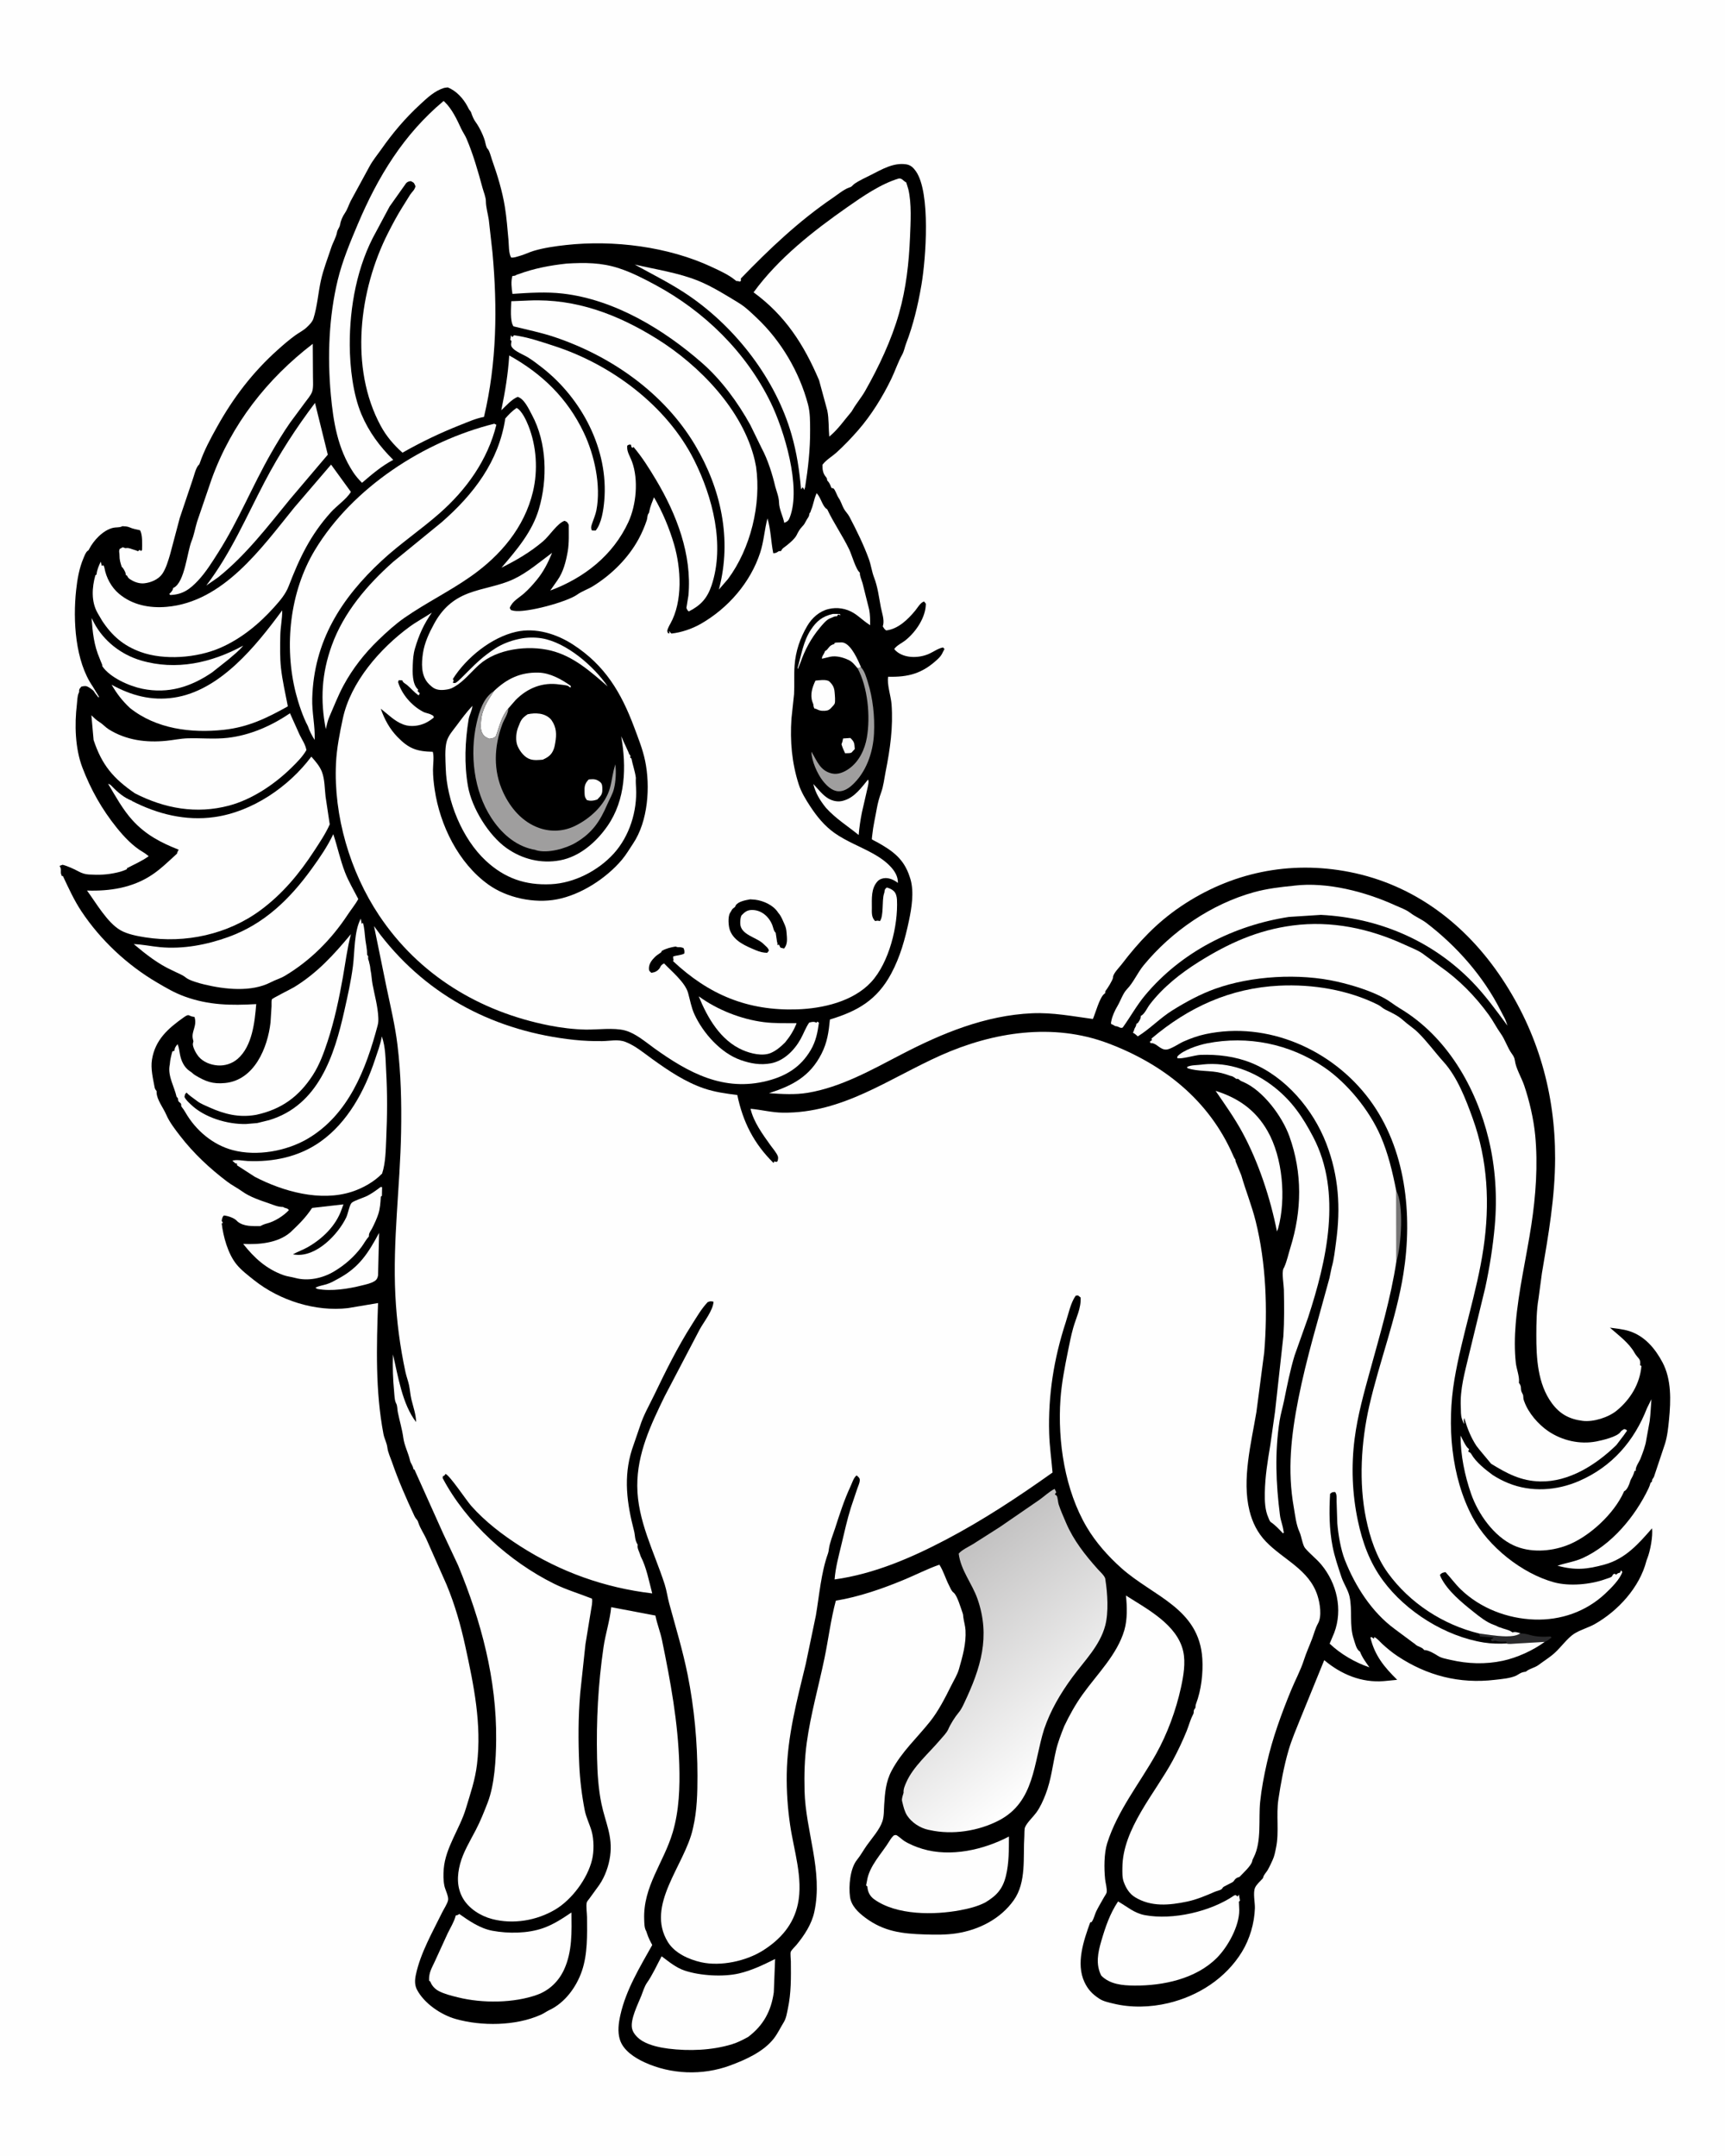 <svg version="1.1" xmlns="http://www.w3.org/2000/svg" style="display: block;" viewBox="0 0 1638 2048" width="1024" height="1280">
<defs>
	<linearGradient id="Gradient1" gradientUnits="userSpaceOnUse" x1="876.801" y1="1501.52" x2="1016.69" y2="1675.38">
		<stop class="stop0" offset="0" stop-opacity="1" stop-color="rgb(194,193,193)"/>
		<stop class="stop1" offset="1" stop-opacity="1" stop-color="rgb(255,255,255)"/>
	</linearGradient>
</defs>
<path transform="translate(0,0)" fill="rgb(254,254,254)" d="M -0 -0 L 1638 0 L 1638 2048 L -0 2048 L -0 -0 z"/>
<path transform="translate(0,0)" fill="rgb(0,0,0)" d="M 421.645 83.5 L 425.002 83.02 C 433.156 86.14 440.001 93.733 443.975 101.372 L 445.338 104 C 446.286 105.398 446.877 105.579 447.416 107.27 C 448.307 110.069 449.794 113.586 451.562 115.951 C 455.06 120.628 459.848 130.337 460.904 136.185 C 461.224 137.956 461.715 139.282 462.447 140.925 C 464.498 142.031 466.299 149.521 467.153 151.93 C 472.315 166.499 476.828 181.198 479.324 196.5 C 481.006 206.813 481.79 217.586 482.76 228 C 483.203 232.754 482.834 240.717 485.328 244.705 C 488.406 244.828 490.265 243.95 493.162 243.176 C 497.761 241.947 501.96 239.732 506.553 238.344 C 516.194 235.432 527.141 233.885 537.158 232.769 C 582.407 227.73 634.469 234.242 675.797 253.602 C 683.512 257.216 691.731 260.864 698.359 266.302 L 699.101 266.926 L 701 267.05 L 702.429 267.5 L 703.5 266.845 L 703.49 264.5 C 730.476 236.563 758.632 209.836 790.847 187.918 C 795.446 184.79 800.749 180.317 805.867 178.332 C 806.944 177.915 807.892 177.786 808.774 176.959 L 810.889 174.948 C 815.452 171.61 821.803 168.798 826.895 166.22 C 837.304 160.952 848.362 154.263 860.5 156.098 C 864.72 156.736 867.305 159.269 869.672 162.623 C 883.879 182.759 879.209 245.754 875.035 270.266 L 874.817 271.5 C 871.744 289.625 867.09 309.072 860.47 326.172 C 859.134 329.621 858.495 333.621 856.695 336.839 C 852.715 343.951 849.962 352.444 846.364 359.896 C 838.121 376.967 827.24 394.524 814.761 408.811 C 808.38 416.116 801.604 423.211 794.424 429.736 C 790.049 433.712 784.478 436.76 780.97 441.5 C 780.895 445.864 781.341 449.702 784.331 453.152 C 785.385 454.369 785.237 454.874 785.5 456.449 C 787.442 458.336 788.134 460.02 789.098 462.542 C 789.888 464.612 790.241 463.08 791.5 464.046 C 793.047 465.234 794.836 470.854 796.248 472.883 C 798.569 476.216 799.4 479.809 801.337 483.303 C 802.807 485.954 805.133 488.117 806.469 490.656 C 813.23 503.513 820.209 517.676 825.129 531.312 C 827.124 536.843 827.879 543.08 829.931 548.382 C 833.525 557.669 834.549 567.071 836.393 576.701 C 837.389 581.9 839.898 588.583 838.569 593.881 L 838.244 595 C 839.285 596.687 839.807 597.724 841.5 598.864 C 852.818 597.526 862.073 588.488 869.029 580.083 C 871.388 577.233 874.053 572.254 877.5 571.379 L 879.165 573.5 C 879.08 586.411 869.866 600.043 860.076 607.994 C 856.666 610.762 851.633 612.907 849.15 616.5 C 850.16 617.873 851.332 618.903 852.729 619.871 C 861.038 625.631 873.642 624.973 882.5 620.928 C 886.939 618.9 890.604 615.983 895.5 615.036 L 896.873 616.5 L 895.378 619.35 C 894.106 622.298 892.62 624.065 890.293 626.244 C 875.817 639.796 862.528 643.334 843.398 642.833 C 842.008 649.58 846.027 661.499 846.577 668.759 C 848.24 690.697 845.226 711.588 840.97 733 C 839.658 739.606 838.977 746.551 836.661 752.898 C 834.963 757.551 833.462 763.025 832.611 767.903 C 831.114 776.479 829.143 784.485 828.252 793.272 C 828.208 793.706 827.767 797.038 827.863 797.203 C 828.118 797.641 832.152 799.578 832.835 799.958 C 847.876 808.338 858.41 815.97 863.866 833.016 L 864.627 835.384 C 868.062 847.555 865.681 862.471 863.122 874.562 C 859.404 892.131 854.798 908.931 846.248 924.874 C 832.835 949.886 814.396 960.472 788.053 968.445 C 786.914 980.323 785.51 990.243 780.088 1000.93 C 769.043 1022.7 752.218 1031.33 730.168 1038.43 C 742.532 1039.24 754.795 1040.09 767.094 1038.04 C 798.442 1032.82 827.802 1016.24 855.628 1001.76 C 894.551 981.491 935.703 964.466 980.075 962.52 C 999.786 961.656 1018.46 965.348 1037.82 967.944 C 1040.32 962.285 1044.1 947.836 1048.5 944.188 L 1049.42 943.5 L 1049.68 941.5 C 1051.61 939.102 1056.54 931.296 1056.94 928.621 L 1057.03 927.5 C 1057.89 923.895 1062.95 918.879 1065.24 915.88 C 1081.53 894.526 1098.53 876.523 1120.84 861.354 C 1168.75 828.786 1224.57 817.154 1281.5 828.298 C 1343 840.335 1392.17 878.041 1426.49 929.742 C 1460.58 981.084 1477 1038.81 1476.84 1100.36 C 1476.75 1137.44 1470.5 1173.02 1464.31 1209.41 L 1461.07 1233.54 C 1459.18 1244.42 1459.03 1257.02 1459 1268.05 C 1458.95 1289.94 1460.23 1314.65 1473.81 1333 C 1481.4 1343.25 1490.33 1348.08 1502.98 1349.68 C 1513.18 1350.97 1527.56 1346.4 1535.45 1339.86 C 1548.49 1329.07 1557.36 1314.48 1558.83 1297.5 L 1557.5 1296.91 C 1557.85 1294.84 1557.86 1292.44 1556.5 1290.67 C 1554.95 1288.65 1553.59 1287.4 1552.25 1285 C 1547.02 1275.58 1536.87 1268.24 1528.89 1261.16 C 1534.9 1261.97 1541.31 1262.57 1547.1 1264.38 C 1561.81 1268.98 1571.79 1280.87 1578.79 1294.04 C 1587.47 1310.39 1586.79 1330.44 1585.04 1348.49 C 1584.3 1356.1 1583.46 1364.22 1581.18 1371.53 L 1571.47 1400.61 C 1571.04 1402.09 1570.77 1403.04 1569.82 1404.31 C 1568.83 1405.62 1568.99 1405.88 1568.8 1407.5 L 1567.51 1408.5 C 1566.99 1410.37 1566.37 1412.18 1565.52 1413.94 C 1552.69 1440.75 1530.46 1467.5 1502.99 1480.04 C 1495.34 1483.53 1486.93 1484.58 1479.06 1487.31 C 1496.13 1491.83 1507.07 1490.8 1524.02 1486.11 C 1543.61 1480.69 1556.11 1466.44 1568.9 1451.75 C 1569.83 1459.18 1567.24 1473.22 1564.46 1480.21 C 1564.1 1481.11 1563.76 1481.94 1563.52 1482.87 C 1557.04 1507.88 1536.8 1530 1514.77 1542.58 C 1508.45 1546.2 1500.9 1548.06 1494.89 1551.93 C 1488.62 1555.96 1482.43 1564.66 1476.65 1569.92 C 1471.73 1574.41 1466.35 1577.62 1461.11 1581.57 C 1457.85 1584.03 1453.36 1584.76 1449.76 1587.36 L 1449 1587.96 C 1446.88 1588.2 1444.94 1588.66 1443.11 1589.81 L 1440 1591.65 C 1434.11 1594.35 1425.95 1594.94 1419.6 1595.69 C 1386.06 1599.66 1355.25 1591.8 1327.14 1573.14 C 1322.1 1569.79 1317.48 1565.96 1313 1561.9 C 1310.73 1559.84 1307.87 1556.2 1305.06 1555.06 L 1304.74 1556.7 L 1302.5 1555.06 L 1301.41 1555.5 C 1305.53 1572.7 1314.57 1583.55 1326.84 1595.68 L 1314.27 1596.89 C 1293.07 1598.62 1273.66 1590.56 1257.55 1576.98 L 1234.93 1632.5 C 1231.01 1642.35 1226.66 1652.34 1223.69 1662.53 C 1219.3 1677.55 1216.31 1693.91 1213.99 1709.36 C 1211.75 1724.25 1214.84 1740.32 1211.82 1754.91 C 1210.94 1759.17 1210.3 1763.11 1208.42 1767.09 C 1206.94 1770.23 1205.51 1773.51 1203.75 1776.5 C 1202.47 1778.68 1200.28 1780.7 1199.62 1783.11 C 1199.3 1784.24 1199.6 1783.87 1198.72 1784.8 C 1196.59 1787.06 1193.35 1790.07 1191.98 1792.87 C 1189.64 1797.65 1191.87 1807.27 1191.69 1812.58 C 1191.23 1826.83 1186.84 1841.94 1179.38 1854.12 C 1163.94 1879.32 1137.81 1896.04 1109.39 1902.79 C 1092.42 1906.82 1073.97 1907.35 1057 1903.16 C 1052.72 1902.11 1047.81 1901.11 1044.08 1898.68 L 1043 1897.95 C 1036.95 1893.9 1032.95 1889.48 1029.83 1882.84 C 1021.52 1865.17 1029.07 1843.23 1035.32 1826 L 1036.31 1826 L 1037.05 1825.11 C 1038.78 1822.47 1039.63 1818.43 1041.05 1815.5 C 1043.22 1811.04 1045.89 1806.78 1048.27 1802.42 C 1048.88 1801.31 1050.73 1798.75 1050.92 1797.58 C 1051.45 1794.16 1049.79 1788.61 1049.43 1785.08 C 1048.4 1775.05 1048.34 1760.53 1051.42 1750.83 C 1061.28 1719.77 1082.05 1694.29 1097.75 1666.27 C 1108.53 1647.03 1116.77 1624.54 1121.47 1603.01 C 1123.82 1592.2 1126.06 1579.55 1123.6 1568.59 C 1117.89 1543.16 1089.31 1528.48 1069.22 1515.6 C 1070.31 1526.06 1070.68 1538.17 1067.74 1548.35 C 1061.03 1571.65 1041.77 1590.32 1028 1609.62 C 1021.14 1619.24 1015.66 1629.12 1010.59 1639.75 C 1007.64 1647.24 1004.64 1654.82 1002.81 1662.68 C 999.499 1676.97 998.252 1690.59 992.875 1704.5 C 990.586 1710.42 987.769 1716.78 983.988 1721.91 C 980.946 1726.03 975.388 1731.11 973.377 1735.7 C 972.631 1737.4 972.86 1742.16 972.718 1744.29 C 971.392 1764.24 974.9 1787.83 962.603 1805.12 C 950.02 1822.81 929.632 1833.19 908.407 1836.47 C 898.325 1838.03 888.099 1837.86 877.938 1837.54 C 856.516 1836.85 839.201 1834.82 821.46 1821.51 C 814.884 1816.58 808.311 1810.34 807.131 1801.81 C 805.731 1791.7 807.17 1774.81 813.795 1766.66 C 817.177 1762.5 819.929 1757.42 823.055 1753 C 827.953 1746.08 835.239 1738.1 837.913 1730.06 C 839.466 1725.39 839.282 1719.41 839.59 1714.51 C 840.319 1702.9 841.146 1692.37 846.721 1681.91 C 856.318 1663.89 870.686 1651 883.194 1635.27 C 890.979 1625.48 897.375 1613.07 902.906 1601.88 C 905.459 1596.71 909.06 1590.97 910.618 1585.48 C 914.069 1573.31 917.563 1561.36 916.832 1548.57 C 916.586 1544.27 915.276 1540.35 914.75 1536.16 C 914.578 1534.79 914.634 1533.75 914.153 1532.44 C 912.514 1527.95 908.972 1515.4 905.517 1512.84 C 903.424 1511.29 902.5 1508.48 901.3 1506.19 C 898.041 1499.97 895.733 1491.91 892 1486.31 C 880.612 1490.29 869.565 1495.99 858.397 1500.62 C 837.728 1509.2 815.803 1516.83 793.679 1520.49 C 788.887 1538.22 786.598 1557.33 782.846 1575.39 C 777.293 1602.13 769.803 1628.23 766.059 1655.37 C 763.971 1670.5 763.576 1685.75 763.956 1701 C 764.92 1739.66 781.709 1777.33 773.21 1816.24 C 770.668 1827.89 763.808 1838.28 756.376 1847.36 C 754.953 1849.1 751.7 1852.08 750.853 1854.02 C 750.267 1855.36 750.935 1861.28 750.95 1863.17 C 751.071 1878.61 751.338 1892.81 748.127 1908 C 747.23 1912.24 746.52 1917.23 744.206 1920.95 C 741.052 1926.02 738.509 1931.58 734.84 1936.32 C 725.021 1949.02 707.923 1956.59 693.253 1962.02 C 667.114 1971.69 636.99 1970.6 611.757 1958.91 C 602.671 1954.71 591.915 1947.83 588.649 1937.71 C 586.158 1929.98 587.329 1921.7 589.058 1913.97 C 594.414 1890.03 607.48 1868.74 619.303 1847.55 C 617.392 1844.06 615.591 1840.56 614.387 1836.76 L 613.627 1834.5 C 611.75 1831.53 611.802 1827.09 611.661 1823.5 C 610.425 1791.94 630.171 1769.52 638.738 1740.56 C 644.901 1719.72 645.617 1697.68 644.982 1676.12 C 643.791 1635.72 636.671 1597.41 628.578 1558 C 626.969 1550.16 623.849 1542.6 622.312 1534.63 L 580.304 1526.66 C 579.137 1539.18 574.848 1552.06 573.02 1564.65 C 567.86 1600.17 566.076 1634.36 566.888 1670.25 C 567.211 1684.51 568.141 1699.39 571.05 1713.39 C 574.778 1731.32 581.858 1743.85 579.322 1762.87 C 578.051 1772.4 574.418 1782.63 568.953 1790.58 L 559.794 1803.2 C 559.233 1804.01 557.32 1806.19 557.113 1807.07 C 556.256 1810.73 557.324 1817.36 557.352 1821.28 C 557.474 1838.09 557.992 1856.13 552.482 1872.27 C 547.339 1887.34 536.476 1902.38 521.705 1909.32 C 519.083 1910.56 516.825 1912.25 514.25 1913.49 L 513 1914.03 C 489.503 1924.48 457.091 1924.84 432.5 1917.82 C 418.59 1913.85 402.693 1903.06 395.876 1890.06 C 393.491 1885.51 393.749 1880.7 394.796 1875.78 C 399.208 1855.03 410.593 1835.37 419.863 1816.44 C 421.404 1813.29 424.945 1808.02 425.431 1804.73 C 425.942 1801.26 422.623 1795.01 421.879 1791.38 C 420.804 1786.14 420.828 1780.49 421.268 1775.18 C 422.949 1754.92 436.537 1737.13 442.27 1718.01 C 446.597 1703.58 451.05 1691.07 452.865 1675.86 C 457.411 1637.76 449.857 1601.01 441.813 1564.09 C 437.383 1543.75 431.899 1524.38 423.862 1505.09 L 404.701 1461.82 C 402.451 1456.91 399.015 1451.9 397.313 1446.86 C 396.776 1445.27 396.672 1444.61 395.517 1443.28 C 394.556 1442.18 394.027 1441.37 393.401 1440.02 C 385.595 1423.26 378.178 1406.4 372.128 1388.87 C 370.723 1384.8 368.257 1379.57 367.767 1375.35 C 367.198 1370.45 364.891 1366.86 363.99 1362.11 C 356.221 1321.16 357.448 1279.26 358.871 1237.78 L 330.302 1242.58 C 299.408 1246.2 265.416 1235.29 241.375 1216.23 C 235.569 1211.62 228.778 1206.49 224.179 1200.7 C 216.246 1190.73 211.799 1174.51 210.367 1162.1 L 211.5 1161.73 L 210.347 1159.63 C 210.742 1157.65 210.841 1155.95 212.5 1154.59 C 216.126 1154.93 221.903 1156.81 224.51 1159.41 L 225.5 1160.43 C 231.479 1165.26 239.83 1164.66 247 1164.72 C 248.904 1163.67 251.03 1162.76 253.143 1162.23 C 260.618 1160.38 268.993 1155.06 274.218 1149.5 C 272.503 1147.15 271.044 1148.13 268.625 1146.5 C 263.81 1146.51 260.169 1144.79 255.748 1143.25 C 247.135 1140.27 237.292 1137.12 229.83 1131.74 C 225.264 1128.45 220.147 1125.91 215.647 1122.5 C 198.878 1109.8 183.737 1095.67 170.862 1078.99 C 166.101 1072.82 160.711 1065.9 157.651 1058.73 C 155.016 1052.55 148.793 1044.7 148.563 1037.96 L 148.556 1036.5 C 147.73 1035.37 146.954 1034.48 146.696 1033.06 C 145.139 1024.53 142.738 1015.19 144.164 1006.44 C 147.232 987.622 159.497 976.914 174.208 966.469 C 179.913 962.419 178.429 965.174 183.569 965.865 L 184.5 965.956 C 187.332 974.526 181.375 979.582 182.965 986.841 L 183.5 989.09 L 182.974 991.5 C 182.752 994.865 186.241 1001.04 188.291 1003.5 C 192.719 1008.8 199.691 1011.52 206.461 1012.05 C 213.323 1012.58 220.291 1010.35 225.504 1005.84 C 239.384 993.826 241.764 970.894 243.162 953.811 C 219.202 955.155 198.145 954.939 175.255 946.617 C 165.412 943.039 157.787 938.496 148.855 933.251 C 120.602 916.659 95.369 893.06 77.149 865.673 C 70.14 855.137 64.918 843.539 59.538 832.144 L 58.5 832.114 C 57.987 830.81 57.563 829.829 57.61 828.406 C 57.669 826.588 57.869 825.468 57.035 823.76 L 56.381 822.5 L 59.253 821.454 C 63.737 822.556 70.317 825.551 74.478 827.828 C 77.519 829.494 80.716 830.5 84.211 830.691 C 94.037 831.227 101.225 831.025 111 828.82 C 114.437 828.044 117.309 827.106 120.5 825.587 L 120.186 824.84 C 127.455 820.961 134.248 818.163 141.044 813.317 C 139.331 811.949 137.636 810.585 135.733 809.484 C 126.091 803.905 117.582 794.86 110.626 786.213 C 96.568 768.739 86.045 750.064 78.053 729.115 C 71.121 710.942 70.524 688.26 72.822 669.126 C 73.223 665.788 73.152 661.451 74.52 658.385 C 75.071 657.15 74.992 657.731 74.958 656.125 C 74.919 654.287 75.99 653.592 77.116 652.168 C 78.548 651.885 79.899 651.644 81.369 651.742 C 83.151 651.86 88.017 655.197 88.982 656.748 C 90.245 658.781 91.816 660.62 93.308 662.5 L 93.895 662 L 87.934 652.168 C 71.161 627.978 69.032 589.337 72.085 560.826 C 73.216 550.268 74.989 539.793 79.18 530 C 80.08 527.897 81.216 524.613 83.056 523.258 C 84.263 522.369 83.678 523.143 84.419 521.691 C 88.744 513.221 97.746 503.57 107.272 501.372 C 109.839 500.779 112.879 501.214 115.27 500.207 L 116 499.814 C 118.384 499.975 120.741 499.972 122.945 500.972 C 126.027 502.37 129.451 502.933 132.751 503.68 C 135.411 507.882 134.737 517.55 134.713 522.5 L 133.5 523.49 L 132.656 522.233 L 130.826 523.607 C 129.578 523.053 128.428 522.609 127.105 522.252 C 124.81 521.633 122.543 520.385 120.156 520.593 C 118.56 520.732 119.311 520.909 117.594 520.293 L 116.5 519.832 L 113.5 521.408 C 112.999 522.765 112.874 523.383 113.067 524.849 C 113.192 525.8 113.307 526.58 113.298 527.552 C 113.259 531.644 114.153 534.657 115.436 538.5 C 116.804 539.329 118.795 543.12 119.189 544.856 L 119.363 546.285 L 120.5 546.844 C 121.337 548.672 121.99 549.447 123.729 550.489 L 124.5 550.942 C 127.915 553.083 132.484 554.503 136.576 554.112 C 142.928 553.506 150.155 550.533 153.905 545.18 C 157.439 540.136 159.789 532.023 161.492 526.131 L 170.562 491.951 L 182.646 456.062 C 184.022 452.341 185.673 444.727 188.26 441.923 C 189.444 440.641 188.964 441.583 189.616 439.705 C 193.859 427.47 199.708 416.715 205.976 405.453 C 221.51 377.545 239.78 353.656 263.63 332.258 C 268.943 327.49 274.51 322.7 280.29 318.507 C 283.877 315.905 288.191 313.838 291.347 310.745 L 292 310.088 C 294.298 307.861 296.516 305.631 297.52 302.496 C 301.102 291.306 302.016 278.232 304.543 266.645 C 306.924 255.73 310.991 245.677 314.438 235.115 C 315.966 230.432 319.078 225.336 319.912 220.587 C 320.394 217.843 322.273 216.262 322.711 213.754 C 323.459 209.475 325.088 205.785 327.527 202.16 C 329.926 198.594 330.975 194.673 332.905 190.89 L 350.719 158.156 C 353.794 152.416 358.008 147.389 361.747 142.076 C 373.068 125.985 384.464 112.492 398.906 99.138 C 405.683 92.871 412.622 86.251 421.645 83.5 z"/>
<path transform="translate(0,0)" fill="rgb(254,254,254)" d="M 800.529 701.5 L 807.5 701.011 C 811.54 704.976 811.198 706.103 811.681 711.5 L 808.5 714.94 C 806.885 715.633 804.987 715.37 803.234 715.503 L 802.5 715.568 C 801.122 712.72 799.932 710.039 799.042 707 C 799.588 705.61 800.03 704.312 800.295 702.844 L 800.529 701.5 z"/>
<path transform="translate(0,0)" fill="rgb(119,118,118)" d="M 1325.94 1131.08 C 1333.41 1144.59 1330.63 1182.79 1326.26 1197.79 L 1326.04 1198.45 L 1325.94 1131.08 z"/>
<path transform="translate(0,0)" fill="rgb(254,254,254)" d="M 790.955 583.177 L 797.5 583.213 L 798 584.542 L 796 583.59 L 794.61 585.5 C 792.598 585.151 791.283 586.125 789.5 586.862 L 787.802 587.528 C 784.271 589.19 781.075 593.232 778.599 596.191 C 770.151 606.29 764.216 617.305 759.961 629.711 L 757.601 635.5 L 757.321 634.5 C 760.963 622.16 762.695 609.362 769.85 598.358 C 775.281 590.006 781.123 585.287 790.955 583.177 z"/>
<path transform="translate(0,0)" fill="rgb(254,254,254)" d="M 558.85 740.5 L 559.697 740.34 C 564.05 739.942 566.571 740.136 570 743.039 C 571.987 744.72 571.856 747.481 571.9 749.868 C 571.991 754.824 570.279 756.113 567.038 759.5 C 563.772 760.604 560.212 761.155 557.054 759.866 C 555.228 757.059 555.134 756.436 555.017 753.062 C 554.82 747.416 554.933 744.712 558.85 740.5 z"/>
<path transform="translate(0,0)" fill="rgb(254,254,254)" d="M 814.363 634.857 C 811.883 631.94 809.442 628.658 805.917 626.975 L 804.848 626.5 C 800.207 624.378 793.915 622.782 788.771 623.77 L 788 623.935 L 780.5 625.734 C 780.263 623.361 782.24 621.711 783.052 619.447 L 783.338 618.5 C 783.834 618.221 784.731 617.76 785.103 617.35 C 787.323 614.901 787.79 613.235 791.299 612.041 L 792.5 611.645 L 792.264 610.816 C 793.832 610.365 793.316 610.407 794.836 610.348 L 796.329 610.319 C 797.991 610.265 799.796 610.018 801.401 610.598 C 808.79 613.267 814.706 626.994 817.636 633.845 L 814.363 634.857 z"/>
<path transform="translate(0,0)" fill="rgb(42,42,44)" d="M 1443.81 1551.47 C 1446.97 1551.71 1449.47 1552.06 1452.5 1552.97 C 1458.84 1554.87 1465.96 1555.02 1472.5 1554.51 L 1473.49 1555.5 C 1471.37 1557.14 1469.48 1558.66 1466.96 1559.64 L 1438.61 1561.29 C 1436.54 1561.36 1432.56 1561.95 1430.75 1561.13 L 1430.45 1559.43 C 1427.69 1559.41 1423.81 1559.85 1421.25 1558.87 C 1419.82 1558.33 1418.52 1558.89 1417 1559.18 L 1415.62 1557.5 C 1416.92 1556.87 1417.45 1556.58 1418.48 1555.5 L 1405.5 1554.51 L 1404.78 1551.7 L 1416.01 1553.22 C 1423.3 1554.13 1437.93 1556.05 1443.81 1551.47 z"/>
<path transform="translate(0,0)" fill="rgb(254,254,254)" d="M 774.335 646.5 C 778.426 646.19 783.175 645.21 787 646.912 C 790.557 650.104 792.147 652.761 792.528 657.573 C 792.705 659.803 793.414 666.665 792.512 668.5 C 791.823 669.901 789.565 671.961 788.5 673.213 C 787.536 673.935 786.706 674.603 785.5 674.877 C 782.551 675.547 778.874 675.397 776.205 674.005 C 775.089 673.424 775.725 673.677 774.122 673.184 L 773.182 672.918 L 772.5 670.882 L 772.265 668.935 L 771.398 666.658 C 769.065 659.701 771.327 652.817 774.335 646.5 z"/>
<path transform="translate(0,0)" fill="rgb(254,254,254)" d="M 824.27 740.5 C 825.272 742.587 824.346 745.657 823.901 747.936 L 818.512 771.439 C 817.035 778.717 815.969 785.779 815.363 793.18 C 804.535 784.362 793.826 777.877 784.263 767.344 C 778.595 760.229 774.44 753.586 772.268 744.681 C 776.594 749.283 781.244 755.476 786.755 758.623 C 791.055 761.078 796.046 761.994 800.875 760.563 L 802 760.2 C 811.432 757.276 818.237 747.916 824.27 740.5 z"/>
<path transform="translate(0,0)" fill="rgb(254,254,254)" d="M 359.863 1171.14 L 358.886 1211.38 C 358.548 1213.7 357.73 1215.53 355.71 1216.85 C 352.205 1219.14 347.466 1220.07 343.459 1221.07 C 330.598 1224.3 314.73 1226.82 301.5 1224.43 C 300.504 1223.98 300.159 1223.97 299.5 1223.06 C 302.876 1221.46 306.271 1221 309.813 1219.95 C 313.929 1218.73 317.851 1216.4 321.601 1214.35 C 341.179 1203.66 349.565 1190.24 359.863 1171.14 z"/>
<path transform="translate(0,0)" fill="rgb(159,158,158)" d="M 817.636 633.845 C 821.063 637.663 822.497 642.948 824 647.75 C 828.894 663.381 830.729 680.566 829.923 696.923 C 829.038 714.882 822.436 733.962 808.725 746.174 C 805.271 749.25 800.778 751.895 796 751.636 C 789.994 751.31 785.034 746.39 781.449 741.913 C 776.173 735.322 770.533 722.538 770.472 714.041 C 775.813 722.715 778.627 732.117 789.852 734.706 C 795.722 736.06 801.542 733.5 806.26 730.146 C 815.794 723.368 821.206 711.87 823.158 700.566 C 826.636 680.429 824.008 652.856 814.363 634.857 L 817.636 633.845 z"/>
<path transform="translate(0,0)" fill="rgb(254,254,254)" d="M 500.94 678.5 C 504.979 677.652 508.396 677.402 512.5 677.972 C 516.624 678.545 521.375 680.786 523.777 684.3 C 528.41 691.077 528.54 697.668 527.186 705.5 C 526.833 707.544 526.508 709.545 525.781 711.5 C 523.707 717.079 520.479 719.267 515.309 721.626 C 511.35 721.925 507.367 722.413 503.5 721.246 C 498.118 719.623 493.69 713.907 491.433 708.741 C 489.299 703.855 489.885 696.272 491.746 691.361 L 492.208 690.192 C 494.563 684.043 495.436 682.221 500.94 678.5 z"/>
<path transform="translate(0,0)" fill="rgb(254,254,254)" d="M 469.002 656.387 C 481.192 644.726 494.052 638.512 511.219 638.926 C 522.222 639.192 533.046 645.236 541.881 651.5 L 541.941 653 C 540.415 653 540.681 652.318 539.5 651.687 C 537.79 650.773 533.114 650.486 531.113 650.187 C 515.159 647.803 500.817 653.547 489.549 664.947 C 488.392 666.118 482.8 672.865 482.588 672.899 C 475.826 680.76 474.265 690.114 470.676 699.5 C 468.627 701.336 467.104 701.468 464.5 701.779 C 462.782 701.061 460.968 700.314 459.657 698.946 C 456.567 695.722 456.281 691.627 456.538 687.401 L 456.637 685.928 C 457.267 674.115 462.757 665.99 469.002 656.387 z"/>
<path transform="translate(0,0)" fill="rgb(254,254,254)" d="M 663.447 946.417 C 681.129 959.248 703.55 968.16 725.258 970.936 C 735.429 972.236 746.144 971.861 756.408 971.966 C 753.739 978.857 750.096 984.624 745.416 990.309 C 741.473 994.189 737.129 997.983 732 1000.18 C 724.055 1003.59 712.867 1000.81 705.194 997.484 C 684.117 988.35 671.691 966.736 663.447 946.417 z"/>
<path transform="translate(0,0)" fill="rgb(254,254,254)" d="M 1154.37 1036.21 C 1175.98 1042.99 1192.46 1054.51 1203.82 1074.52 C 1218.17 1099.81 1221.41 1138.55 1213.88 1166.5 L 1212.64 1169.79 C 1206.45 1138.3 1195.08 1103.77 1179.71 1075.5 C 1172.19 1061.68 1163.22 1049.16 1154.37 1036.21 z"/>
<path transform="translate(0,0)" fill="rgb(254,254,254)" d="M 86.77 587.029 L 89.122 591.641 C 98.316 608.948 114.77 621.771 133.488 627.313 C 167.133 637.275 200.79 629.626 230.779 613.291 C 227.038 618.158 221.424 622.301 216.831 626.4 L 201.177 638.782 C 180.918 652.566 159.627 659.258 135.127 654.303 C 122.726 651.794 104.359 643.726 97 632.924 C 96.904 631.408 97.094 631.796 96.536 630.658 C 95.695 628.944 95.233 627.331 94.5 625.634 C 88.966 612.825 87.805 600.824 86.77 587.029 z"/>
<path transform="translate(0,0)" fill="rgb(159,158,158)" d="M 469.002 656.387 C 462.757 665.99 457.267 674.115 456.637 685.928 L 456.538 687.401 C 456.281 691.627 456.567 695.722 459.657 698.946 C 460.968 700.314 462.782 701.061 464.5 701.779 C 467.104 701.468 468.627 701.336 470.676 699.5 C 474.265 690.114 475.826 680.76 482.588 672.899 C 482.409 678.428 478.806 682.792 476.896 687.936 C 469.029 709.129 468.039 731.869 477.754 752.746 C 484.759 767.798 496.141 781.051 512.212 786.611 C 523.306 790.448 535.241 789.718 545.783 784.631 C 560.19 777.678 574.727 764.552 579.139 748.524 C 581.212 740.993 581.653 733.572 584.34 726.066 C 585.013 733.605 584.762 741.604 582.999 749 C 581.716 754.38 578.858 758.843 576.701 763.852 C 569.656 780.219 562.472 791.07 546.714 800.449 C 537.309 806.046 519.904 810.939 508.963 807.627 L 507.831 807.197 L 505.5 806.789 C 488.614 802.963 475.532 790.929 466.339 776.744 C 449.747 751.14 445.784 716.436 452.472 686.885 C 454.988 675.77 458.886 662.788 469.002 656.387 z"/>
<path transform="translate(0,0)" fill="rgb(254,254,254)" d="M 298.986 382.754 L 311.135 431.892 L 275.245 474.221 C 254.035 500.153 233.38 527.3 207.065 548.342 L 195.726 556.208 C 219.192 525.278 233.41 491.549 251.278 457.493 C 265.176 431.003 280.943 406.632 298.986 382.754 z"/>
<path transform="translate(0,0)" fill="rgb(254,254,254)" d="M 361.356 1127.5 L 362.717 1127.69 L 362.553 1135.96 L 361.5 1136.71 C 361.161 1142.27 360.861 1147.88 359.118 1153.22 C 357.593 1157.88 355.362 1162.63 353.131 1167 C 352.077 1169.06 350.343 1170.88 350.211 1173.28 L 350.199 1174.5 C 347.406 1177.52 345.619 1181.18 343.171 1184.47 C 336.059 1194.02 327.123 1201.81 316.877 1207.88 C 306.098 1214.27 292.262 1217.24 280.072 1213.89 C 276.346 1212.87 272.56 1212.55 268.902 1211.22 C 252.54 1205.26 241.431 1195.04 230.783 1181.61 C 245.547 1182.34 263.454 1180.89 275.28 1170.87 L 276.001 1170.23 C 283.942 1162.66 290.034 1156.76 296.213 1147.44 L 325.99 1144.04 L 324.197 1149 C 318.776 1164.39 306.249 1176.56 292.309 1184.57 C 287.641 1187.26 282.644 1188.91 278.013 1191.5 L 280.131 1191.83 C 300.213 1194.28 320.889 1172.69 328.712 1156.33 C 330.236 1153.15 331.698 1144.74 333.713 1142.68 C 335.88 1140.47 345.275 1137.7 348.672 1135.92 C 353.242 1133.53 357.265 1130.63 361.356 1127.5 z"/>
<path transform="translate(0,0)" fill="rgb(254,254,254)" d="M 602.614 251.315 C 622.465 255.892 644.201 259.108 663.078 266.766 C 676.04 272.025 689.598 280.513 701.612 287.85 C 707.914 291.698 713.393 297.099 718.74 302.159 C 741.802 323.987 759.053 353.374 767.2 384 C 769.358 392.113 769.194 400.299 769.243 408.635 C 769.35 427.021 767.361 444.6 764.5 462.727 L 763.626 465.397 C 763.142 464.194 763.046 463.697 762 462.876 L 760.616 464.877 C 759.135 446.997 756.547 429.985 751.583 412.7 C 736.596 360.507 699.363 312.141 654.938 281.424 C 638.202 269.851 620.372 261.1 602.614 251.315 z"/>
<path transform="translate(0,0)" fill="rgb(254,254,254)" d="M 448.489 670.5 C 448.257 674.922 445.596 678.956 444.878 683.39 C 441.473 704.401 440.589 725.807 444.279 746.873 C 447.896 767.516 463.925 793.571 480.98 805.64 C 495.813 816.136 513.665 820.601 531.674 817.246 C 550.388 813.76 566.089 799.963 576.677 784.779 C 594.117 759.77 594.907 728.311 589.801 699.395 L 596.51 714.079 L 597.442 716.5 L 598.5 717.468 L 598.49 720 L 599.5 720.372 C 600.716 726.606 602.855 732.343 603.741 738.776 C 603.54 742.043 603.738 745.127 603.917 748.383 C 605.127 770.455 597.696 794.376 582.666 810.895 C 567.878 827.147 545.131 838.894 523.029 839.932 C 498.751 841.071 479.188 834.279 461.301 817.689 C 438.685 796.713 424.106 760.706 423.154 729.898 C 422.92 722.336 422.036 711.335 424.111 704.148 C 425.746 698.48 430.067 693.783 433.5 689.158 C 438.345 682.632 442.89 676.465 448.489 670.5 z"/>
<path transform="translate(0,0)" fill="rgb(254,254,254)" d="M 267.821 579.786 C 267.995 587.652 266.145 595.685 266.019 603.633 C 265.857 613.808 265.563 624.301 266.661 634.432 C 267.982 646.626 270.901 658.904 273.198 670.971 C 253.184 682.158 235.508 690.749 212.353 693.261 C 181.306 696.629 148.122 692.447 123.143 672.466 C 115.865 665.631 110.859 659.059 105.798 650.431 C 124.454 660.69 143.466 665.852 164.908 662.698 C 208.833 656.236 243.049 613.438 267.821 579.786 z"/>
<path transform="translate(0,0)" fill="rgb(254,254,254)" d="M 848.724 1743.5 C 849.433 1743.37 850.138 1743.02 850.851 1743.12 C 852.157 1743.31 857.048 1747.75 858.575 1748.71 C 863.626 1751.9 870.306 1754.6 876.012 1756.3 C 902.833 1764.3 934.069 1757.14 958.096 1744.54 C 958.032 1757.04 958.213 1769.66 955.234 1781.88 C 952.205 1794.31 946.483 1800.62 935.675 1807.13 C 928.253 1810.98 920.093 1812.97 911.927 1814.52 C 887.069 1819.22 851.242 1819.48 830 1804.08 C 826.463 1801.52 824.359 1797.92 823.787 1793.56 L 823.619 1792 L 822.423 1790.97 L 823.287 1786.5 C 825.527 1772.2 837.387 1760.65 844.632 1748.73 C 845.94 1746.58 846.914 1745.25 848.724 1743.5 z"/>
<path transform="translate(0,0)" fill="rgb(254,254,254)" d="M 362.432 984.5 C 366.141 994.537 365.966 1006.92 366.565 1017.5 C 367.782 1039 367.622 1059.95 366.651 1081.46 C 366.165 1092.22 366.107 1104.48 362.729 1114.77 C 355.244 1122.59 344.238 1128.75 333.971 1132.06 C 304.131 1141.69 268.878 1131.92 241.881 1117.89 L 224.997 1107 L 224.749 1105.08 L 223.5 1105.21 L 220.5 1102.61 C 224.093 1101.18 230.916 1102.67 234.934 1102.85 C 259.46 1103.92 283.792 1098.91 304.11 1084.51 C 330.127 1066.07 346.188 1036.13 355.983 1006.5 C 358.397 999.198 361.185 992.128 362.432 984.5 z"/>
<path transform="translate(0,0)" fill="rgb(254,254,254)" d="M 1172.05 1800.5 L 1173.39 1800.12 L 1175.33 1801.5 L 1176.5 1799.72 L 1177.54 1805.5 L 1176.5 1806.39 L 1176.83 1814.36 C 1176.99 1829.52 1166 1849.42 1155.42 1859.94 C 1135.53 1879.75 1104.63 1886.29 1077.39 1886.12 C 1066.14 1886.05 1054.02 1885.03 1045.76 1876.65 C 1040.34 1865.87 1042.55 1854.96 1045.8 1843.83 C 1049.72 1830.41 1053.9 1817.98 1061.73 1806.2 C 1070.43 1811.1 1076.97 1817.32 1087.25 1819.22 C 1113.81 1824.12 1149.67 1815.86 1172.05 1800.5 z"/>
<path transform="translate(0,0)" fill="rgb(254,254,254)" d="M 542.584 1816.65 C 542.774 1835.01 543.419 1853.47 535.725 1870.55 C 530.634 1881.86 521.713 1890.62 510 1894.85 C 487.783 1902.86 457.781 1903.02 435 1897.36 C 428.894 1895.85 422.235 1894.26 416.632 1891.37 C 413.095 1889.54 409.892 1886.25 408.614 1882.5 L 407.334 1881.38 C 407.01 1873.39 410.08 1869.31 413.24 1862.22 L 425.022 1836.47 C 427.506 1831.32 430.994 1825.78 432.458 1820.29 L 432.628 1819.61 L 434.846 1818.94 L 436 1818.08 C 445.465 1824.75 455.785 1831.85 467.391 1834.02 C 482.566 1836.86 501.108 1836.69 515.739 1831.51 C 525.606 1828.01 533.995 1822.47 542.584 1816.65 z"/>
<path transform="translate(0,0)" fill="rgb(254,254,254)" d="M 296.853 326.611 L 296.872 326.972 L 297.06 357.931 C 297.057 362.049 297.606 368.319 296.237 372.121 C 295.001 375.551 291.847 379.193 289.685 382.109 L 275.389 401.423 C 268.901 410.721 262.99 420.519 257.358 430.355 C 239.649 461.28 226.361 494.44 207.221 524.567 C 201.38 533.762 195.549 543.267 188.104 551.268 C 180.292 559.664 173.292 564.838 161.5 565.194 L 160.537 564.225 C 161.97 562.798 163.473 561.558 164.025 559.539 L 164.179 558.5 L 164.962 558.216 C 175.314 552.69 177.588 524.242 181.704 514.073 C 184.185 507.941 185.088 501.822 186.993 495.591 L 200.852 455 C 219.635 403.105 253.331 360.016 296.853 326.611 z"/>
<path transform="translate(0,0)" fill="rgb(254,254,254)" d="M 628.21 1858.3 C 635.289 1863.55 641.766 1869.11 650.244 1871.92 C 664.828 1876.76 686.655 1878.1 701.748 1874.58 C 713.914 1871.74 724.886 1866.39 735.992 1860.87 L 734.762 1892.4 C 732.26 1910.35 724.843 1924.04 710.276 1934.98 C 705.32 1937.65 700.501 1940.19 695.096 1941.84 C 676.006 1947.68 654.314 1948.48 634.582 1946.02 C 626.75 1945.04 617.301 1943.01 610.417 1939.05 C 606.044 1936.54 601.196 1932.03 600.11 1926.85 C 598.309 1918.26 605.66 1903.92 608.806 1896.06 C 610.371 1892.15 611.856 1886.94 614.256 1883.53 C 619.644 1875.86 623.748 1866.57 628.21 1858.3 z"/>
<path transform="translate(0,0)" fill="rgb(254,254,254)" d="M 1141.32 1011.27 L 1141.96 1011.15 C 1167.09 1008.42 1191.15 1017.59 1210.51 1033 C 1227.19 1046.27 1237.3 1061.38 1247.04 1080 C 1274.83 1133.09 1259.79 1197.67 1242.21 1251.56 L 1229.41 1287.57 C 1225.23 1301.3 1222.33 1316.06 1219.47 1330.13 C 1218.15 1336.65 1216.2 1343.03 1215.16 1349.6 C 1210.46 1379.6 1211.67 1409.38 1215.51 1439.37 C 1216.18 1444.65 1218.29 1449.12 1218.89 1454.5 L 1219.29 1455.5 L 1218.41 1456.59 C 1215.06 1453.06 1211.02 1448.7 1206.99 1445.98 C 1205.61 1445.05 1205.18 1443.18 1204.5 1441.67 C 1201.24 1434.46 1200.99 1425.81 1201.12 1418 C 1201.38 1402.63 1203.73 1388.22 1206.26 1373.13 L 1210.82 1340.95 L 1218.75 1269.16 C 1219.66 1254.57 1219.52 1239.79 1219.22 1225.17 C 1219.13 1220.57 1217.08 1209.03 1218.78 1205.13 L 1219.5 1203.8 C 1222.13 1198.04 1223.5 1191.26 1225.39 1185.22 C 1236.39 1149.99 1236.95 1114.18 1224.44 1079.35 C 1217.71 1060.61 1199.62 1035.98 1180.74 1027.81 C 1179.27 1027.17 1178.26 1026.9 1177.04 1025.82 C 1175.6 1024.53 1175.81 1024.86 1174 1024.85 C 1172.53 1023.8 1171.1 1022.58 1169.32 1022.13 L 1168.4 1021.97 C 1165.5 1020.87 1163.01 1020.09 1160 1019.31 C 1149.48 1016.59 1137.61 1018.12 1127.5 1014.61 L 1127.31 1013.5 C 1131.07 1011.52 1136.98 1011.9 1141.32 1011.27 z"/>
<path transform="translate(0,0)" fill="rgb(254,254,254)" d="M 1564.1 1337.64 L 1568.32 1329.14 C 1567.74 1336 1567.57 1343.14 1566.66 1349.95 L 1563.43 1367.76 C 1562.71 1373.2 1559.97 1380.37 1557.95 1385.5 C 1556.7 1388.67 1552.71 1393.83 1553.5 1397.19 L 1552.37 1397.13 C 1551.49 1400.02 1550.7 1402.08 1549.18 1404.67 C 1548.49 1405.84 1548.27 1406.61 1547.89 1407.86 C 1547.12 1410.43 1545.4 1414.61 1543.13 1416.14 L 1542.38 1416.5 L 1542.06 1417.27 C 1532.85 1437.97 1509.02 1460.14 1487.81 1468.05 C 1472.09 1473.92 1452.9 1475.11 1437.4 1467.95 C 1418.52 1459.23 1403.75 1438.13 1397.05 1419 C 1391.04 1401.81 1386.97 1381.93 1387.02 1363.67 C 1389.01 1367.12 1391.99 1374.58 1395.09 1376.5 L 1394.34 1378.91 C 1395.9 1379.75 1396.4 1379.73 1397.3 1381.3 C 1401.72 1389.02 1410.44 1395.84 1417.52 1401.1 C 1422.33 1404.19 1427.25 1406.77 1432.56 1408.92 C 1454.18 1417.67 1478.46 1415.99 1499.6 1406.82 C 1530.84 1393.26 1551.97 1368.91 1564.1 1337.64 z"/>
<path transform="translate(0,0)" fill="rgb(254,254,254)" d="M 1228.19 841.407 L 1228.88 841.297 C 1260.31 837.498 1296.76 847.097 1325.19 860.075 C 1329.78 862.169 1335.1 863.938 1339.11 867.017 C 1344.13 870.866 1349.81 873.026 1354.83 876.876 C 1383.48 898.844 1408.66 927.346 1425 959.76 L 1427.46 964.5 C 1429.33 967.721 1430.45 970.762 1431.59 974.282 C 1420.91 959.818 1410.33 945.165 1397.73 932.268 C 1359.38 893.015 1308.8 871.842 1254.43 869.045 L 1224 870.998 C 1171.4 879.126 1121.8 904.236 1087.41 945.416 C 1079.24 955.205 1073.54 965.91 1066.13 976.081 C 1063.75 977.254 1062.36 974.786 1059 974.693 C 1058.04 974.064 1057.16 973.563 1056.1 973.088 L 1055.08 972.642 L 1055.05 971.146 L 1055.34 969.853 C 1056.14 965.364 1058.73 959.704 1061.1 955.769 C 1064.03 950.891 1066.27 943.651 1070.19 939.632 C 1076.3 933.367 1080.23 923.977 1086.02 916.942 C 1112.66 884.565 1150.42 858.665 1190.96 847.478 C 1203.03 844.147 1215.75 842.614 1228.19 841.407 z"/>
<path transform="translate(0,0)" fill="rgb(254,254,254)" d="M 316.354 792.383 C 320.326 804.316 322.906 816.717 327.43 828.492 C 330.802 837.269 335.821 845.606 340.094 853.991 C 337.146 859.377 333.333 863.896 329.977 868.984 C 314.547 892.383 294.622 912.478 270.433 926.92 C 266.078 929.52 261.455 930.724 257.066 933.024 C 238.703 942.647 213.355 939.848 193.885 935.159 C 189.403 934.08 179.791 931.484 176.383 928.667 C 172.84 925.737 167.839 924.113 163.764 921.939 C 150.163 915.872 138.17 906.343 126.829 896.814 C 135.221 897.103 143.451 898.924 151.788 899.711 C 173.691 901.779 196.267 897.447 216.832 890.005 C 250.744 877.733 274.94 854.151 295.664 825.548 C 303.314 814.991 310.752 804.188 316.354 792.383 z"/>
<path transform="translate(0,0)" fill="rgb(254,254,254)" d="M 537.737 250.407 L 537.758 250.381 C 555.414 249.38 570.891 249.284 587.948 254.923 C 599.979 258.901 611.032 264.605 622.168 270.596 C 668.844 295.706 708.302 334.399 731.701 382.159 C 744.641 408.571 760.979 462.719 750.004 491.283 C 748.711 494.649 747.989 495.191 744.715 496.671 C 743.384 490.095 739.863 483.959 739.701 477.134 C 739.582 472.135 737.48 467.094 736.153 462.256 C 733.433 450.569 728.993 436.397 723.216 425.744 L 712.469 403.721 C 700.736 382.429 685.079 360.984 666.766 344.919 C 630.241 312.878 583.529 284.61 534.461 278.887 C 518.692 277.047 502.311 278.12 486.522 279.179 C 485.704 274.027 484.887 267.124 486.5 262.141 C 487.732 262.059 488.709 262.097 489.802 261.45 L 490.481 261 L 492 260.54 C 506.822 255 522.052 252.123 537.737 250.407 z"/>
<path transform="translate(0,0)" fill="rgb(254,254,254)" d="M 88.696 702.937 L 86.603 679.424 C 89.244 682.053 91.339 684.088 94.5 686.054 C 97.544 687.947 100.024 690.9 103.163 692.853 C 119.773 703.186 138.692 705.623 157.944 703.672 C 164.623 702.996 171.111 701.558 177.865 701.34 C 190.612 700.929 203.281 702.337 216.019 700.883 C 237.334 698.452 257.632 689.502 275.206 677.53 L 284.529 698.277 C 286.904 703.027 289.874 707.211 290.834 712.5 C 287.143 718.893 281.85 724.121 276.621 729.266 C 260.615 745.014 239.16 759.462 217.316 765.254 C 186.281 773.483 156.185 768.055 127.934 753.591 C 107.403 739.424 96.623 726.826 88.696 702.937 z"/>
<path transform="translate(0,0)" fill="rgb(254,254,254)" d="M 314.255 441.327 L 333.089 467.274 C 328.887 474.155 319.651 480.39 314.045 486.625 C 294.595 508.255 284.333 529.897 273.971 556.835 C 271.021 564.503 265.668 570.653 260.253 576.702 C 245.842 592.801 228.584 606.968 208.611 615.568 C 186.838 624.943 155.859 627.433 133.5 619.36 C 117.105 613.442 106.251 604.015 96.782 589.635 L 92.405 582.165 C 86.331 571.329 87.117 558.173 90.365 546.5 L 91.5 545.735 C 91.89 541.215 93.639 537.572 95.467 533.5 L 96.478 537.5 L 98 536.947 C 98.596 537.863 98.823 538.475 99.018 539.556 C 100.68 548.776 105.538 557.83 112.72 563.924 C 125.395 574.676 141.729 577.85 157.978 576.459 C 212.023 571.833 247.859 520.891 279.257 482.178 L 314.255 441.327 z"/>
<path transform="translate(0,0)" fill="rgb(254,254,254)" d="M 502.607 285.432 C 546.924 283.568 586.701 298.763 623.726 321.854 C 664.201 347.098 705.413 389.573 716.666 437.224 L 717.905 443.373 C 722.995 479.199 712.692 521.091 691.261 549.982 L 682.571 560.042 L 682.794 559.199 C 695.073 512.167 684.661 464.267 659.982 422.808 C 630.564 373.39 580.539 338.394 526.681 320.231 C 513.899 315.92 500.61 313.265 487.535 310.011 C 484.003 305.347 485.257 292.213 485.393 286.142 L 502.607 285.432 z"/>
<path transform="translate(0,0)" fill="rgb(254,254,254)" d="M 469.291 402.5 L 471.245 403.5 C 462.983 437.029 442.789 465.164 417.139 487.708 C 399.481 503.229 379.905 516.37 362.594 532.393 C 323.701 568.391 297.834 609.215 296.353 663.518 C 295.993 676.731 299.173 689.63 298.682 702.899 C 295.915 698.531 293.859 694.559 292.199 689.657 C 287.606 681.292 283.151 667.764 280.791 658.493 C 269.431 613.869 275.011 562.055 298.922 522.447 C 334.711 463.166 402.584 419.046 469.291 402.5 z"/>
<path transform="translate(0,0)" fill="rgb(254,254,254)" d="M 490.482 387.5 C 495.413 390.008 499.689 399.396 501.686 404.433 C 509.415 423.933 510.858 446.598 506.008 466.986 C 497.907 501.045 475.183 527.706 447.028 547.5 C 426.761 561.748 404.303 572.702 383.981 586.835 C 375.154 592.974 366.89 600.54 359.163 607.995 C 346.082 620.614 334.738 635.076 326.083 651.104 C 320.993 660.531 316.996 670.894 312.696 680.72 C 311.01 684.469 310.221 688.584 309.24 692.565 C 303.821 664.819 305.299 639.73 314.965 613 C 326.295 581.668 348.633 555.519 373.271 533.666 L 419.197 496.148 C 449.605 469.613 473.546 438.375 479.721 397.519 C 483.099 393.605 486.221 390.442 490.482 387.5 z"/>
<path transform="translate(0,0)" fill="rgb(254,254,254)" d="M 244.136 1066.8 L 255.481 1064.01 C 302.328 1049.85 317.361 1002.73 326.909 959.888 C 330.085 945.637 333.137 932.296 335.02 917.758 C 336.779 904.178 336.023 884.508 342.5 872.602 L 343.281 877.5 L 344.5 876.562 C 346.09 881.879 346.157 887.516 346.875 893 C 347.459 897.458 348.474 901.668 348.479 906.194 C 348.48 907.365 348.794 907.409 349.5 908.299 C 349.437 909.585 349.291 910.668 349.75 911.901 C 350.312 913.409 349.969 912.059 350.357 913.813 L 350.609 915 C 350.897 916.192 351.256 917.3 351.379 918.528 L 351.644 921 C 352.726 925.737 352.772 930.342 353.672 935.138 C 355.668 945.778 358.584 955.599 359.11 966.5 C 359.242 969.233 359.197 971.368 358.493 974.029 C 347.528 1015.46 330.966 1058.57 292.331 1081.5 C 272.066 1093.53 243.766 1098.58 220.853 1092.51 C 201.766 1087.46 185.627 1073.6 175.882 1056.64 C 174.832 1054.81 173.772 1053.23 172.441 1051.59 C 171.485 1050.41 172.167 1049.75 171.711 1048.5 C 171.408 1047.67 169.505 1046.73 169.241 1045.92 C 168.47 1043.52 169.63 1043.96 167.5 1041.78 C 165.445 1032.53 159.243 1022.43 160.827 1012.5 L 161.089 1011 C 161.402 1006.64 162.329 1003 163.5 998.761 L 165.5 998.053 C 165.566 995.493 166.818 993.704 168.5 991.878 C 169.787 994.98 170.089 998.06 170.683 1001.34 C 171.844 1007.74 174.676 1013.95 180.264 1017.66 C 181.676 1018.6 181.157 1018.13 182.124 1018.98 C 183.107 1019.84 183.956 1020.64 185.088 1021.32 C 195.086 1027.34 201.782 1029.9 213.531 1028.77 C 241.35 1026.09 254.053 995.366 256.755 971.126 L 257.723 955.747 C 257.804 954.076 257.53 950.812 258.023 949.316 C 258.365 948.281 276.123 939.55 279.182 937.681 C 301.093 924.291 316.905 906.867 333.124 887.317 C 329.583 900.733 327.925 914.399 325.513 928.028 C 321.902 948.434 317.408 969.647 310.921 989.336 C 307.326 1000.25 303.255 1011.44 297.001 1021.14 C 283.753 1041.69 267.233 1053.67 243.442 1058.91 L 241.982 1059.16 C 226.537 1061.71 212.945 1058.31 198.918 1052.02 C 195.099 1050.3 190.404 1048.46 187.055 1045.93 L 186 1045.11 L 184.834 1044.27 C 182.345 1042.4 178.964 1040.11 177 1037.87 C 175.321 1039.28 175.483 1039.81 175.019 1042 C 176.478 1045 178.614 1046.77 180.971 1049.07 C 193.805 1061.59 215.897 1068.14 233.5 1067.71 L 244.136 1066.8 z"/>
<path transform="translate(0,0)" fill="rgb(254,254,254)" d="M 853.687 169.5 C 856.749 169.515 857.367 171.432 859.874 172.906 L 860.5 173.228 L 861.392 176 L 862.514 179.719 C 865.8 193.221 864.695 211.421 864.131 225.312 C 863.133 249.853 860.416 273.918 853.72 297.637 C 846.605 322.839 834.472 348.535 821.555 371.287 C 817.985 377.575 813.245 383.081 809.618 389.318 L 808.588 391 C 801.545 399.244 795.963 407.707 787.435 414.767 C 786.659 406.472 787.204 398.128 785.589 390.053 L 777.75 361.193 C 763.409 327.4 745.604 299.669 715.539 277.703 C 739.141 245.31 772.124 219.489 804.707 196.682 C 819.296 186.47 836.544 174.538 853.687 169.5 z"/>
<path transform="translate(0,0)" fill="rgb(254,254,254)" d="M 125.169 760.676 L 125.188 760.9 C 149.545 773.355 175.996 780 203.497 776.144 C 239.369 771.114 274.019 747.462 295.49 718.753 C 299.178 722.792 303.532 727.903 305.504 733.038 C 308.298 740.31 308.125 748.815 309 756.5 L 312.985 783.072 C 309.089 791.875 303.485 800.157 298.236 808.211 C 284.113 829.885 268.215 849.089 247.258 864.591 C 216.191 887.57 175.806 896.368 137.73 890.385 C 130.188 889.2 120.669 887.417 114.046 883.535 C 101.61 876.245 91.036 857.649 82.44 845.931 C 104.084 846.647 125.654 843.342 144.075 831.075 C 152.644 825.368 160.32 817.787 167.918 810.879 L 168.252 809.5 C 168.613 808.676 169.177 807.946 169.5 807.106 C 152.569 800.523 138.1 792.854 125.691 779.231 C 116.471 769.108 109.443 756.222 102.482 744.499 C 104.268 745.07 105.019 745.761 106.274 747.064 C 111.769 752.771 117.662 757.806 125.169 760.676 z"/>
<path transform="translate(0,0)" fill="rgb(254,254,254)" d="M 485.096 318.5 L 486.5 320.243 L 487.926 318.5 C 500.386 319.982 514.201 324.758 526.196 328.649 C 580.445 346.249 633.156 385.351 659.094 437.054 C 676.714 472.176 688.453 517.674 675.656 556.062 C 671.611 568.197 665.435 575.043 654 580.815 C 652.55 579.739 652.483 579.097 651.741 577.5 L 653.662 565.616 C 657.188 526.735 642.321 488.273 622.706 455.5 C 616.28 444.764 609.615 434.115 601.5 424.566 L 600.5 425.49 C 599.094 424.341 599.434 424.206 599.191 422.5 C 597.197 422.065 597.271 422.271 595.5 423.354 C 594.949 429.068 598.172 433.333 600.103 438.62 C 606.345 455.71 604.182 479.597 596.621 495.948 C 581.989 527.592 554.583 549.021 522.42 560.974 L 529.183 551.324 C 534.894 543.272 537.302 533.455 539.018 523.879 C 540.439 515.582 539.989 506.899 540.001 498.5 C 538.604 495.928 538.685 495.812 536 494.72 C 529.137 497.045 521.694 509.015 515.651 514.155 C 503.479 524.507 490.311 532.181 476.07 539.27 C 490.435 522.507 505.198 505.297 511.599 483.688 C 520.041 455.192 519.265 420.494 505.017 394.067 C 502.041 388.549 497.8 378.87 491.5 376.987 C 485.71 379.365 480.493 385.482 475.909 389.741 C 479.55 372.17 482.33 355.602 483.464 337.651 C 514.652 354.999 538.612 378.17 554.177 410.729 C 564.379 432.071 570.81 460.997 566.26 484.686 C 565.427 489.022 563.647 492.851 562.279 497 C 561.385 499.711 560.691 501.306 562 503.873 L 565.5 504.024 C 571.168 497.373 573.002 484.105 573.739 475.603 C 577.946 427.036 552.393 378.524 514.5 349.047 C 510.196 345.699 505.805 342.292 501.16 339.432 C 497.065 336.91 489.051 333.868 486.281 330.157 C 484.603 327.91 485.272 326.554 485.61 324 L 484.476 322.72 L 485.096 318.5 z"/>
<path transform="translate(0,0)" fill="url(#Gradient1)" d="M 858.02 1702.93 C 857.687 1699.47 859.222 1696.19 860.58 1693.06 C 867.015 1678.24 882.024 1665.32 892.448 1653.04 C 895.103 1649.91 899.018 1646.1 900.574 1642.39 C 902.465 1637.87 906.956 1630.77 910.077 1627.09 C 912.542 1624.19 913.96 1621.19 915.582 1617.78 C 931.287 1584.67 940.756 1554.6 928.187 1518.74 C 923.024 1504.01 912.343 1491.77 910.36 1475.77 C 913.613 1472.07 919.671 1469.36 923.915 1466.78 L 949.476 1450.5 L 987.184 1424.57 C 991.784 1421.35 996.48 1416.69 1001.5 1414.32 L 1003.03 1417.5 L 1001.67 1419.5 C 1002.28 1419.99 1003.06 1420.31 1003.5 1420.96 C 1004.46 1422.38 1004.64 1426.99 1005.29 1429 C 1007.21 1434.91 1009.93 1440.9 1012.37 1446.63 C 1019.42 1463.16 1030.56 1477.23 1042.41 1490.5 C 1044.33 1492.65 1048.71 1496.6 1049.51 1499.34 L 1049.69 1500.53 C 1051.74 1513.4 1052.86 1531.6 1049.54 1544.15 C 1044.47 1563.29 1029.82 1577.56 1018.39 1593.12 C 1007.12 1608.48 997.624 1624.5 991.481 1642.61 C 981.426 1674.66 982.527 1711.54 948.662 1729.19 C 929.092 1739.39 904.401 1743.2 882.827 1738.4 L 881.497 1738.13 C 873.741 1736.5 865.654 1731.24 861.328 1724.52 C 859.003 1720.9 857.848 1716.16 856.876 1712 L 856.547 1710.66 C 856.095 1708.44 857.394 1705.13 858.02 1702.93 z"/>
<path transform="translate(0,0)" fill="rgb(254,254,254)" d="M 1466.96 1559.64 C 1455.92 1567.76 1440.62 1574.7 1427.25 1577.57 C 1410.63 1581.12 1393.82 1580.54 1377.35 1576.7 C 1373.34 1575.76 1368.77 1575.07 1365.29 1572.77 C 1362.44 1570.9 1356.96 1567.75 1353.52 1567.46 L 1352.5 1567.41 C 1350.2 1564.31 1346.82 1564.5 1344.22 1562.14 C 1343.01 1561.05 1344.18 1561.89 1342.55 1560.84 L 1324.42 1547.36 C 1302.56 1531.29 1286.9 1506.57 1277.15 1481.84 C 1273.25 1471.95 1270.82 1457.58 1269.97 1446.97 L 1269.29 1426 C 1269.23 1423.05 1269.74 1419.8 1267.94 1417.3 C 1265.26 1417.37 1265.17 1417.3 1263.12 1419 C 1262.17 1435.89 1262.23 1452.33 1265.49 1469.02 C 1267.42 1478.9 1270.69 1488.3 1273.83 1497.84 C 1275.87 1504.06 1280.14 1510.19 1281.53 1516.3 C 1284.54 1529.49 1281.15 1544.02 1285.65 1557.24 C 1286.86 1560.79 1288.05 1567.03 1291.5 1568.83 C 1293.5 1574.36 1297.15 1579.06 1300.48 1583.85 C 1286.95 1579.24 1273.06 1571.23 1262.7 1561.31 L 1267.05 1550.99 C 1275.37 1528.9 1269.5 1503.9 1254.71 1486.18 C 1250.01 1480.55 1243.93 1476.07 1239.32 1470.5 C 1237 1467.69 1235.88 1459.21 1234.14 1455.43 C 1230.77 1448.12 1230.05 1439.82 1228.66 1432 C 1222.38 1396.74 1226.13 1363.49 1232.99 1328.71 C 1240.7 1289.65 1252.22 1252.38 1262.53 1214 L 1264.6 1204 C 1266.87 1196.24 1267.7 1187.66 1268.8 1179.63 C 1273.26 1147.11 1271.33 1116.89 1259.47 1086.14 C 1247.01 1053.86 1220.97 1022.94 1188.43 1009.7 C 1173.05 1003.44 1156.48 1001.47 1140 1002.02 C 1134.76 1002.19 1121.3 1006.53 1117.88 1005.02 L 1118.1 1003.5 C 1123.6 997.381 1138.02 992.707 1146.18 991.099 C 1184.89 983.465 1224.77 991.493 1257.47 1013.82 C 1279.59 1028.91 1300.44 1054.65 1311.04 1079.01 C 1318.28 1095.63 1322.44 1113.37 1325.94 1131.08 L 1326.04 1198.45 C 1320.76 1233.08 1310.59 1267.36 1301.33 1301.1 C 1295.37 1322.78 1289.28 1344.29 1286.41 1366.67 C 1283.08 1392.63 1284.1 1418.98 1289.5 1444.54 C 1293.87 1465.26 1300.74 1484.25 1313.43 1501.46 C 1335.23 1531.01 1372.65 1554.48 1409.21 1560.26 C 1416 1561.33 1423.89 1561.51 1430.75 1561.13 C 1432.56 1561.95 1436.54 1561.36 1438.61 1561.29 L 1466.96 1559.64 z"/>
<path transform="translate(0,0)" fill="rgb(254,254,254)" d="M 421.156 95.893 L 422.077 96.752 C 429.147 103.559 433.738 113.386 437.798 122.165 C 439.315 125.446 441.483 128.411 442.879 131.678 C 449.244 146.566 453.891 162.886 458.103 178.5 C 459.148 182.375 461.287 187.223 461.291 191.201 C 461.295 196.771 463.259 203.309 464.074 208.896 L 467.54 239.811 C 472.344 292.297 471.673 344.631 459.495 396.029 C 451.766 397.412 443.994 400.93 436.688 403.82 C 417.636 411.355 399.906 419.904 382.068 430.003 C 373.718 422.538 366.836 414.524 361.482 404.667 C 331.469 349.407 340.848 275.4 368.475 221.103 C 372.569 213.057 376.804 205.077 381.578 197.412 L 389.4 184.86 C 391.538 181.675 393.26 181.036 394.437 177.011 C 393.075 173.738 393.165 173.591 390 172.065 C 388.308 172.201 386.626 172.702 385.495 174.057 L 369.825 196.173 L 357.024 220.117 C 338.97 252.152 331.773 291.647 332.004 328.001 C 332.135 348.622 334.998 374.339 343.099 393.547 C 350.135 410.23 360.478 424.157 373.296 436.822 C 362.195 442.694 353.106 450.5 343.64 458.626 C 340.566 455.577 337.594 452.124 335.213 448.5 C 320.499 426.103 316.377 400.818 313.997 374.741 C 310.728 338.931 312.105 300.907 320.641 265.744 C 324.969 247.913 332.476 229.847 339.625 212.976 C 358.767 167.802 383.052 127.768 421.156 95.893 z"/>
<path transform="translate(0,0)" fill="rgb(254,254,254)" d="M 1416.06 1390.43 C 1416 1390.16 1403.64 1375.78 1402.09 1373.41 C 1397.08 1365.79 1393.62 1357.28 1391.02 1348.57 L 1390.56 1347 C 1389.87 1348.85 1390.14 1350.12 1390.46 1352 L 1390.59 1352.75 C 1389.42 1351.2 1389.03 1349.78 1388.41 1348 C 1387.1 1344.24 1387.48 1340.74 1387.27 1336.85 C 1386.35 1319.52 1391.08 1303.67 1394.99 1287 L 1410.45 1223.33 C 1414.62 1204.07 1417.76 1184.13 1419.52 1164.49 C 1421.97 1137.01 1420.2 1108.93 1413.72 1082.12 C 1401.79 1032.8 1373.93 984.42 1329.34 957.833 C 1324.45 954.92 1319.89 951.12 1315 948.41 C 1301.89 941.138 1284.48 935.833 1269.93 932.5 C 1233.94 924.256 1188.25 926.903 1153.7 939.357 C 1139.57 944.45 1126.01 951.841 1113.29 959.776 C 1101.55 967.096 1092.09 977.309 1080.5 984.45 C 1079.21 983.346 1077.95 982.165 1076.48 981.323 L 1075.82 981 C 1076.79 979.587 1076.84 978.337 1077.5 976.853 C 1078.02 975.682 1078.58 975.316 1078.88 973.915 L 1079.18 972.5 L 1080.5 971.785 C 1082.16 969.194 1083.22 968.118 1083.39 965 C 1086.86 963.426 1089.47 957.28 1091.82 954.199 C 1104.34 937.784 1121.33 924.364 1138.72 913.5 C 1166.75 895.991 1194.29 883.513 1227.48 879.141 C 1264.32 874.289 1300.68 881.966 1334.18 897.493 C 1339.92 900.152 1347.79 903.052 1352.66 907.04 L 1367.5 917.973 C 1385.5 930.517 1401.05 946.372 1413.9 964.11 C 1417.99 969.754 1421.12 976.072 1425.15 981.716 C 1429.46 987.743 1431.52 995.177 1435.74 1000.96 C 1437.32 1003.12 1438.28 1004.76 1438.64 1007.5 C 1439.62 1015 1444.97 1023.72 1447.5 1031.18 C 1452.46 1045.81 1456.48 1063.19 1457.94 1078.54 C 1460.6 1106.48 1458.5 1135.89 1454.26 1163.61 C 1449.48 1194.89 1442.05 1225.86 1439.4 1257.5 C 1438.38 1269.65 1438.18 1282.75 1439.55 1294.87 C 1440.15 1300.07 1442.93 1307.3 1442.55 1312.27 L 1442.42 1313.5 C 1443.27 1314.58 1444.21 1316.2 1444.32 1317.63 C 1444.55 1320.46 1444.31 1320.92 1445.63 1323.5 C 1445.86 1323.96 1446.43 1324.9 1446.5 1325.45 C 1446.79 1327.58 1446.49 1328.59 1447.32 1330.71 L 1447.63 1331.5 C 1451.53 1342.28 1460.8 1352.94 1470.14 1359.35 C 1483.33 1368.41 1500.37 1372.33 1516.17 1369.21 C 1521.73 1368.11 1535.92 1364.83 1538.96 1360.21 C 1539.8 1358.94 1541.13 1358.29 1542.4 1357.5 C 1544.33 1357.88 1543.95 1357.77 1545.16 1359 L 1542 1363.5 L 1535.01 1372.68 C 1515.87 1391.29 1490.3 1407.79 1462.66 1407.23 C 1444.44 1406.85 1431.13 1399.72 1416.06 1390.43 z"/>
<path transform="translate(0,0)" fill="rgb(254,254,254)" d="M 1404.78 1551.7 C 1370.38 1543.38 1338.68 1522.71 1317.92 1494.04 C 1307.1 1479.09 1301.05 1460.74 1297.33 1442.88 C 1290.18 1408.53 1292.56 1369.58 1300.34 1335.48 C 1309.9 1293.53 1326.02 1252.39 1332.77 1209.86 C 1341.64 1153.95 1335.2 1091.05 1300.46 1044.4 C 1265.09 996.894 1203.66 969.81 1144.85 982.327 C 1137.66 983.857 1130.63 986.385 1123.92 989.362 C 1119.68 991.24 1111.76 996.812 1107.5 996.995 C 1101.79 997.24 1098.61 991.262 1093.75 990.863 L 1092.5 990.81 L 1091.91 989.5 L 1093.98 988 L 1093.5 986.522 C 1128.66 956.717 1168.3 938.574 1214.88 936.291 C 1246.4 934.746 1280.01 940.197 1308.5 954.372 C 1311.14 955.687 1313.29 957.949 1315.83 959.171 C 1321.74 962.022 1327.78 964.83 1332.76 969.382 C 1337.13 973.367 1342.21 976.461 1346.6 980.77 C 1355.6 989.603 1362.59 999.477 1370.93 1008.7 C 1383.95 1023.08 1392.04 1044.24 1398.58 1062.39 C 1412.95 1102.24 1414.94 1143.88 1408.81 1185.56 C 1402.61 1227.81 1388.3 1268.45 1381.2 1310.5 C 1373.99 1353.26 1377.89 1402.72 1398.5 1441.33 C 1413.47 1469.36 1445.46 1494.69 1475.71 1503.02 C 1490.41 1507.07 1510.85 1505.13 1524.91 1499.94 C 1526.18 1499.47 1529.56 1498.56 1530.5 1497.74 C 1531.57 1496.8 1530.93 1496.05 1533 1494.88 L 1535 1495.73 C 1535.86 1494.8 1536.24 1494.48 1537.5 1494.11 L 1538.5 1493.88 L 1539.5 1491.67 L 1540.68 1493.23 C 1538.45 1500.25 1529.92 1508.63 1524.53 1513.71 C 1506.19 1530.98 1482.15 1539.29 1457.11 1538.41 C 1431.47 1537.51 1405.89 1527.73 1387.3 1509.84 C 1382.02 1504.76 1377.73 1498.73 1372.73 1493.37 C 1370 1493.98 1369.32 1493.83 1367.43 1496 L 1368.31 1498.27 C 1374.66 1511.22 1388.32 1522.32 1399.32 1531.1 C 1405.02 1535.66 1411.86 1541.15 1418.84 1543.54 C 1419.9 1543.9 1420.7 1544.23 1421.7 1544.75 L 1423.27 1545.54 L 1424.77 1546 C 1427.98 1547.35 1432.57 1548.07 1435.27 1549.89 L 1436.32 1550.65 C 1439.11 1549.77 1441.15 1550.68 1443.81 1551.47 C 1437.93 1556.05 1423.3 1554.13 1416.01 1553.22 L 1404.78 1551.7 z"/>
<path transform="translate(0,0)" fill="rgb(254,254,254)" d="M 775.465 468.5 C 779.336 472.525 780.575 479.516 784.276 483 L 785.5 483.798 C 791.611 496.806 800.131 508.912 806.426 522.017 C 808.792 526.941 812.766 541.214 816.5 543.98 C 816.228 546.989 818.261 551.1 819.072 554.049 L 825.314 579.009 C 826.283 583.899 826.253 588.986 826.256 593.952 L 824.929 592.959 C 819.878 589.78 815.787 585.517 810.729 582.387 C 803.511 577.921 794.858 576.517 786.594 578.567 C 777.98 580.705 770.98 586.98 766.546 594.525 C 759.713 606.153 755.497 618.565 754.5 632.04 C 753.823 641.187 754.511 650.363 753.986 659.5 L 751.516 682.687 C 750.094 704.115 751.855 724.448 758.409 745 C 760.742 752.318 765.085 759.475 769.258 765.843 C 775.63 775.566 782.924 784.55 792.5 791.316 C 803.644 799.191 817.244 804.254 829.207 810.928 C 835.276 814.314 841.026 818.241 845.778 823.363 C 849.74 827.634 852.819 832.757 852.616 838.731 C 849.629 836.197 845.035 834.089 841 834.089 C 838.374 834.09 835.211 835.1 833.414 837.04 C 826.968 843.997 827.926 853.6 827.886 862.312 C 827.864 867.101 827.423 871.316 831 874.928 C 832.352 874.596 833.129 874.41 834.528 874.72 L 835.5 874.993 C 839.259 870.205 837.386 855.552 839.346 849.166 C 839.88 847.427 839.755 848.119 840.016 846.203 C 840.257 844.44 840.802 844.314 842 843.051 C 844.56 843.752 846.698 844.593 848.681 846.427 C 850.801 848.388 851.589 851.713 851.729 854.5 C 852.97 879.245 844.328 914.348 827.246 932.843 C 810.131 951.373 781.222 957.999 756.933 958.801 C 709.86 960.357 673.113 944.886 639.068 913 L 639.5 911.719 C 639.087 910.354 639.057 910.001 639.219 908.5 C 642.681 907.409 646.561 907.501 649.748 905.787 C 650.027 903.527 649.908 902.561 648.934 900.5 C 647.358 900.003 646.393 899.683 644.724 899.715 C 643.276 899.743 643.72 899.875 642.34 899.429 L 641.5 899.103 C 636.816 899.91 632.701 900.872 628.5 903.176 C 627.642 904.786 628.117 904.373 626.785 905.304 C 625.063 906.509 623.368 907.564 621.861 909.056 C 618.838 912.047 616.14 915.479 616.152 919.889 C 616.16 922.421 616.661 922.377 618.5 924.109 L 621.375 923.47 C 623.447 922.803 625.827 920.952 626.74 918.943 C 627.766 916.688 628.485 916.384 630.5 915.108 C 637.611 922.621 650.491 933.08 653.326 943.139 C 655.288 950.102 656.319 956.85 659.361 963.492 C 667.503 981.268 684.392 1000.28 703.124 1006.89 C 712.646 1010.26 722.056 1011.96 732.104 1010.04 C 744.376 1007.7 754.35 997.581 760.199 987.025 C 763.101 981.787 764.928 976.37 768.352 971.379 C 770.294 970.917 772.22 970.292 774.169 971.023 L 775.32 971.5 L 776.161 970.411 L 777.604 971.5 C 776.32 981.006 774.719 989.124 769.797 997.5 C 760.301 1013.66 746.455 1022.11 728.698 1026.68 C 687.143 1037.37 653.649 1019.04 621.031 995.598 C 612.686 989.6 603.457 981.522 593.38 978.832 C 582.798 976.008 567.162 978.209 556.094 978.009 C 544.72 977.805 532.592 976.297 521.446 974.099 C 455.053 961.001 397.468 925.98 359.803 869.436 C 332.25 828.073 316.588 775.003 318.909 725.23 C 319.579 710.869 322.416 696.67 325.395 682.642 C 332.759 647.963 360.821 615.891 388.781 595.4 C 395.426 590.53 403.033 586.504 409.964 581.945 C 402.285 592.912 397.702 603.164 393.922 616 C 392.376 621.248 392.048 626.336 391.842 631.765 C 391.585 638.528 391.297 649.311 396.391 654.498 L 396.927 655 L 396.468 656.583 L 398.5 658.603 L 397.5 660.549 C 393.289 657.835 390.192 653.806 386.356 650.634 C 384.874 649.408 383.095 648.802 382.187 647.03 L 381.893 646.19 L 378.5 646.137 L 377.911 648 C 381.465 659.63 390.758 670.31 401.51 676.038 C 404.235 677.49 407.016 677.525 409.678 679.029 C 411.32 679.956 411.358 679.598 411.898 681.5 C 409.554 683.499 407.118 685.152 404.369 686.539 C 398.283 689.61 390.051 690.689 383.534 688.423 L 382.5 688.039 C 374.768 685.212 367.945 678.217 361.448 673.207 C 365.008 683.374 369.797 692.3 377.323 700.066 C 388.017 711.102 395.583 713.837 410.861 714.134 C 412.229 718.708 411.053 726.346 411.055 731.277 C 411.056 737.47 411.732 743.77 412.635 749.896 C 417.644 783.877 435.186 819.828 463.633 840.247 C 481.299 852.928 507.226 858.42 528.732 854.307 C 551.623 849.93 575.461 834.437 590.398 816.804 C 594.498 811.964 597.604 806.521 601.127 801.278 C 615.324 780.149 617.629 747.194 612.519 722.654 C 610.254 711.78 606.048 701.302 602.172 690.928 C 589.828 657.892 574.435 632.014 544.165 612.353 C 528.471 602.16 508.718 595.923 490 600.153 C 466.523 605.458 442.717 624.679 429.921 645 L 430.695 646.5 L 429.832 648.5 C 430.555 648.601 431.281 648.923 432 648.802 C 433.499 648.549 436.876 645.096 438.049 643.954 C 443.786 638.367 449.312 632.45 455.327 627.164 C 459.931 623.119 464.939 619.337 470.082 616.006 C 476.523 611.834 484.446 608.765 491.938 607.13 L 493.5 606.796 C 499.887 605.391 507.858 605.263 514.312 606.335 C 537.814 610.238 563.892 632.875 576.96 652.029 C 560.751 637.955 544.346 623.198 522.869 617.953 C 501.287 612.681 471.832 616.242 454.868 631.447 C 447.416 638.127 440.348 647.209 431.68 652.2 L 430.5 652.863 C 428.044 654.319 425.734 654.802 422.906 655.175 C 418.482 655.76 413.947 655.519 410.335 652.607 L 409.5 651.897 C 408.088 650.745 406.95 649.683 405.798 648.248 C 399.672 640.614 400.15 630.027 401.464 620.794 C 402.892 610.763 407.381 601.174 412.208 592.369 C 419.835 578.457 429.769 569.231 444.834 563.537 C 458.918 558.214 473.892 556.631 487.825 550.027 C 501.089 543.741 512.426 533.74 524.184 525.136 C 520.375 534.395 516.055 543.046 509.646 550.813 C 505.955 555.286 501.983 559.786 497.62 563.613 C 492.471 568.129 486.369 571.005 483.946 577.5 L 485.072 579.5 L 487.746 580.181 C 499.601 582.373 538.47 571.739 548.061 564.807 C 552.563 561.553 558.425 559.68 563.221 556.682 C 580.883 545.641 596.596 530.124 606.524 511.707 C 609.491 506.203 612.126 500.079 614.104 494.138 C 614.747 492.206 614.527 489.651 615.575 488.057 C 616.47 486.698 616.123 487.61 616.504 485.705 C 617.434 481.048 619.222 476.767 620.964 472.367 C 628.985 486.069 635.621 501.974 640.052 517.181 C 646.641 539.793 648.444 571.193 636.487 592.469 C 635.758 593.766 635.067 594.944 634.522 596.336 C 633.561 598.792 633.244 599.077 634.245 601.5 L 635.927 601.623 C 635.267 600.894 635.385 600.324 635.253 599.372 C 635.987 600.305 636.6 601.027 637.5 601.815 C 646.994 600.816 657.25 597.287 665.512 592.548 C 691.302 577.751 712.589 553.36 721.851 524.874 C 725.296 514.281 725.888 503.132 728.746 492.438 C 732.003 503.538 732.001 514.33 734.233 525.5 C 736.001 525.386 736.848 525.338 738.361 524.296 C 739.842 523.276 739.743 523.502 741.5 523.51 C 742.254 522.303 742.812 521.215 743.989 520.378 C 747.786 517.68 754.458 512.352 756.479 508.223 C 757.932 505.254 759.327 502.681 761.668 500.262 C 762.859 499.03 763.61 498.131 764.393 496.616 L 766.214 493.352 C 767.163 491.869 768.174 490.695 768.428 488.91 C 768.613 487.607 768.243 488.287 768.977 487.237 C 769.722 486.172 769.378 486.915 769.819 485.593 L 770.178 484.5 C 772.178 479.953 772.818 474.651 774.894 469.801 L 775.465 468.5 z"/>
<path transform="translate(0,0)" fill="rgb(0,0,0)" d="M 712.323 854.287 L 717 854.62 C 724.89 855.648 733.841 859.581 738.501 866.333 L 739 867.118 C 741.695 870 743.06 873.91 744.722 877.5 C 746.165 880.619 746.648 882.76 746.902 886.201 C 747.288 891.438 748.161 896.806 744.5 901.036 L 741 900.128 L 739.647 897.257 L 738.198 897.863 C 738.279 896.842 738.323 896.168 738.022 895.174 C 737.645 893.931 737.751 894.554 737.604 893.101 L 736.545 886 C 734.722 884.756 734.127 880.674 733.248 878.5 C 732.078 875.606 730.331 872.849 728.159 870.605 C 724.34 866.66 719.384 864.317 713.854 864.403 C 709.268 864.473 707.114 866.459 704.105 869.5 C 702.981 871.682 702.867 874.578 702.878 877 C 702.929 888.262 718.854 890.277 725.093 896.793 C 727.069 898.856 729.346 900.1 730.129 903 L 728.5 905.081 C 724.707 905.004 721.492 904.232 718 902.759 C 708.401 898.708 697.076 894.246 693.1 883.726 C 691.639 879.861 690.985 871.03 693.129 867.279 L 694 865.894 C 694.949 864.222 695.106 863.588 696.71 862.422 L 697.836 861.624 L 698.666 859.892 C 701.328 856.146 708.153 855.072 712.323 854.287 z"/>
<path transform="translate(0,0)" fill="rgb(254,254,254)" d="M 355.048 879.714 L 361.377 888.345 C 407.193 947.318 471.229 979.831 545.093 987.777 C 553.986 988.734 563.027 989.077 571.968 988.962 C 579.363 988.867 586.751 986.967 593.875 989.719 C 603.152 993.302 611.275 1000.19 619.264 1005.95 C 634.547 1016.96 650.618 1027.82 668.605 1033.93 C 678.842 1037.41 689.402 1038.81 700.085 1040.16 C 705.422 1065.76 715.764 1086.24 734.5 1104.73 L 735.253 1103.2 L 737.188 1103.76 L 738.386 1103 C 738.685 1101.69 739.105 1099.81 738.653 1098.5 C 737.488 1095.11 733.755 1090.91 731.627 1087.93 C 724.223 1077.57 715.549 1065.81 712.649 1053.23 C 723.062 1054.17 732.8 1056.82 743.427 1056.94 C 800.176 1057.56 843.891 1024.57 893.297 1002.5 C 943.007 980.299 999.965 971.344 1052.19 991.015 C 1104.61 1010.76 1147.95 1044.89 1170.83 1097.14 C 1171.39 1098.42 1171.83 1099.56 1172.61 1100.72 L 1173.19 1101.5 C 1173.23 1102.47 1173.26 1103.1 1173.69 1103.99 L 1178.79 1116.44 C 1182.99 1131.11 1188.72 1145.11 1192.44 1160.06 C 1202.32 1199.65 1203.91 1244.11 1200.56 1284.62 L 1193.14 1341.26 C 1188.2 1370.81 1179.22 1405.23 1186.52 1434.9 C 1189.28 1446.11 1194.09 1455.92 1202.12 1464.31 C 1218.68 1481.6 1243.27 1490.83 1251.19 1515.74 C 1253.48 1522.94 1255.5 1535.27 1251.63 1542.15 C 1249.16 1546.56 1247.88 1551.74 1246.1 1556.49 C 1243.57 1563.22 1240.45 1569.97 1238.28 1576.8 C 1235.16 1586.58 1230.02 1595.96 1226.11 1605.48 C 1216.96 1627.74 1208.37 1651.28 1203.07 1674.75 C 1200.33 1686.91 1197.97 1699.12 1196.69 1711.53 C 1194.99 1728.13 1198.28 1749.14 1190.58 1764.3 C 1189.89 1765.66 1189.41 1766.45 1189.12 1768 C 1188.35 1772.16 1180.17 1779.63 1177 1782.95 C 1175.47 1783.29 1174.1 1783.87 1173 1785.05 C 1171.78 1786.35 1171.68 1787.31 1169.96 1788.17 L 1162.75 1791.89 C 1160.78 1792.76 1161.38 1793.43 1160 1794.58 C 1158.88 1795.53 1155.34 1796.28 1153.82 1796.94 C 1145.34 1800.62 1136.34 1804.46 1127.24 1806.35 C 1110.24 1809.88 1093.31 1811.5 1078 1802.27 C 1072.54 1798.98 1069.2 1793.47 1067.07 1787.5 C 1065.57 1783.3 1065.82 1778.54 1065.84 1774.12 C 1066.02 1737.31 1096.9 1703.38 1113.62 1672.38 C 1118.54 1663.27 1122.97 1653.92 1126.87 1644.33 C 1128.83 1639.51 1130.19 1634.1 1132.53 1629.5 C 1133.24 1628.11 1133.59 1627.62 1133.59 1625.96 C 1133.59 1624.07 1134.18 1623.75 1135.23 1622.17 C 1135.27 1620.77 1135.32 1619.74 1135.82 1618.41 C 1140.72 1605.45 1142.6 1589.45 1141.77 1575.73 C 1138.85 1527.67 1095.17 1516.66 1064.75 1489.44 C 1052.22 1478.22 1040.66 1465.26 1032.05 1450.74 C 1011.26 1415.66 1004.22 1369.32 1007.03 1329 C 1008.1 1313.74 1011.18 1298.18 1014.21 1283.2 C 1015.68 1275.91 1017.11 1268.53 1019.13 1261.37 C 1021.85 1251.75 1026.74 1242.71 1026.17 1232.5 L 1023.62 1230.5 L 1021.5 1230.79 C 1016.73 1237.39 1014.6 1248.21 1012.05 1255.99 C 1000.82 1290.29 995.218 1325.4 996.296 1361.49 C 996.672 1374.09 998.458 1386.27 999.499 1398.77 C 967.049 1421.87 933.577 1443.97 898.301 1462.5 C 865.147 1479.92 829.858 1495.15 792.487 1500.33 C 793.339 1489.11 796.409 1478.03 799.005 1467.12 C 801.824 1455.27 804.368 1443.66 808.013 1432 L 813.946 1414.33 C 814.709 1412.04 816.241 1408.8 816.404 1406.5 C 816.591 1403.86 815.187 1403.17 813.5 1401.53 L 812.806 1402.02 C 810.477 1404.12 809.003 1408.95 807.675 1411.79 C 801.506 1425 797.321 1438.27 792.84 1452.09 C 790.805 1458.37 787.876 1465.19 787.032 1471.73 C 786.85 1473.14 786.717 1474.3 786.231 1475.64 C 779.668 1493.77 777.97 1515.4 774.747 1534.43 L 765.163 1580.35 C 756.797 1615.1 747.545 1649.3 747.04 1685.37 C 746.814 1701.52 747.898 1717.48 750.232 1733.46 C 753.764 1757.64 762.798 1784.24 757.643 1808.57 C 753.476 1828.24 741.238 1842.15 724.5 1852.75 C 708.543 1862.86 684.355 1868.12 665.652 1863.93 C 654.015 1861.32 640.597 1855.27 634.144 1844.75 C 612.656 1809.72 650.03 1771.98 657.804 1737.45 L 658.121 1736 C 661.864 1720.03 662.246 1703.26 662.241 1686.92 C 662.231 1655.05 659.224 1622.25 652.951 1590.98 C 648.34 1568 641.564 1545.71 635.413 1523.16 C 633.753 1517.07 633.028 1510.91 631.076 1504.87 C 621.156 1474.14 605.176 1444.43 605.079 1411.39 C 604.989 1380.58 617.869 1353.56 631.022 1326.5 L 664.392 1262.78 C 668.463 1255.4 676.999 1244.87 677.512 1236.5 C 674.848 1235.98 674.487 1235.91 671.972 1236.89 C 666.058 1243.1 661.63 1250.89 657.032 1258.1 C 643.429 1279.43 632.172 1302.26 621.217 1325.02 C 616.685 1334.44 610.846 1344.51 607.753 1354.49 L 600.044 1376.93 C 591.744 1403.19 595.243 1428.09 602.009 1454.2 C 603.064 1458.27 602.653 1462.34 604.885 1466.3 L 605.5 1467.33 C 604.848 1470.63 606.553 1472.99 607.544 1476.04 L 608.373 1478.5 C 613.834 1488.83 616.248 1502.23 619.282 1513.59 C 573.943 1508.18 532.239 1493.29 493.817 1468.68 C 477.082 1457.96 460.717 1445.47 447.442 1430.54 C 442.719 1425.22 427.318 1401.9 423 1400.07 L 421.628 1401.93 L 420.5 1402.09 L 420.206 1404 C 442.455 1446.3 483.638 1483.46 526.303 1504.53 C 537.715 1510.17 550.269 1513.83 562.092 1518.58 C 562.747 1521.97 561.564 1526.6 561.061 1530 L 555.883 1561.68 L 550.894 1608.22 C 548.95 1630.88 548.977 1653.31 549.958 1676 C 550.584 1690.5 552.386 1705.23 555.157 1719.48 C 556.536 1726.58 559.805 1732.66 561.732 1739.5 C 563.955 1747.39 564.059 1758.62 562.136 1766.58 C 557.807 1784.53 542.998 1804.48 527.175 1813.89 C 509.448 1824.42 487.095 1828.18 467.035 1822.85 C 456.092 1819.95 444.927 1812.91 439.288 1802.87 C 433.578 1792.7 433.886 1781.52 436.813 1770.5 C 439.791 1759.28 446.412 1748.54 451.738 1738.26 C 456.092 1729.87 459.595 1721.11 462.992 1712.3 C 469.608 1695.12 470.87 1671.2 471.052 1652.87 C 471.626 1595.12 456.838 1540.1 434.937 1487 L 420.571 1456.4 L 394.164 1397.57 L 393.541 1396.11 L 392.5 1395.55 C 391.943 1391.98 389.854 1390.16 389.248 1387.4 C 387.643 1380.08 383.871 1373.33 382.855 1365.78 C 381.756 1357.6 379.22 1349.38 377.609 1341.26 C 377.137 1338.88 377.277 1335.24 376.123 1333.25 C 374.508 1330.46 374.446 1325.14 374.133 1321.91 C 372.991 1310.13 372.6 1298.41 373.043 1286.59 C 377.878 1307.12 381.872 1333.95 395.038 1350.84 C 394.854 1343.46 392.372 1336.72 390.629 1329.63 C 389.502 1325.03 389.27 1320.33 388.284 1315.72 C 387.397 1311.57 385.824 1307.59 384.919 1303.39 C 379.728 1279.27 376.531 1254.85 375.304 1230.19 C 372.715 1178.17 379.831 1127.25 380.761 1075.42 C 381.258 1047.76 380.647 1019.99 377.301 992.508 C 375.084 974.3 370.705 955.946 366.944 938 L 355.048 879.714 z"/>
</svg>